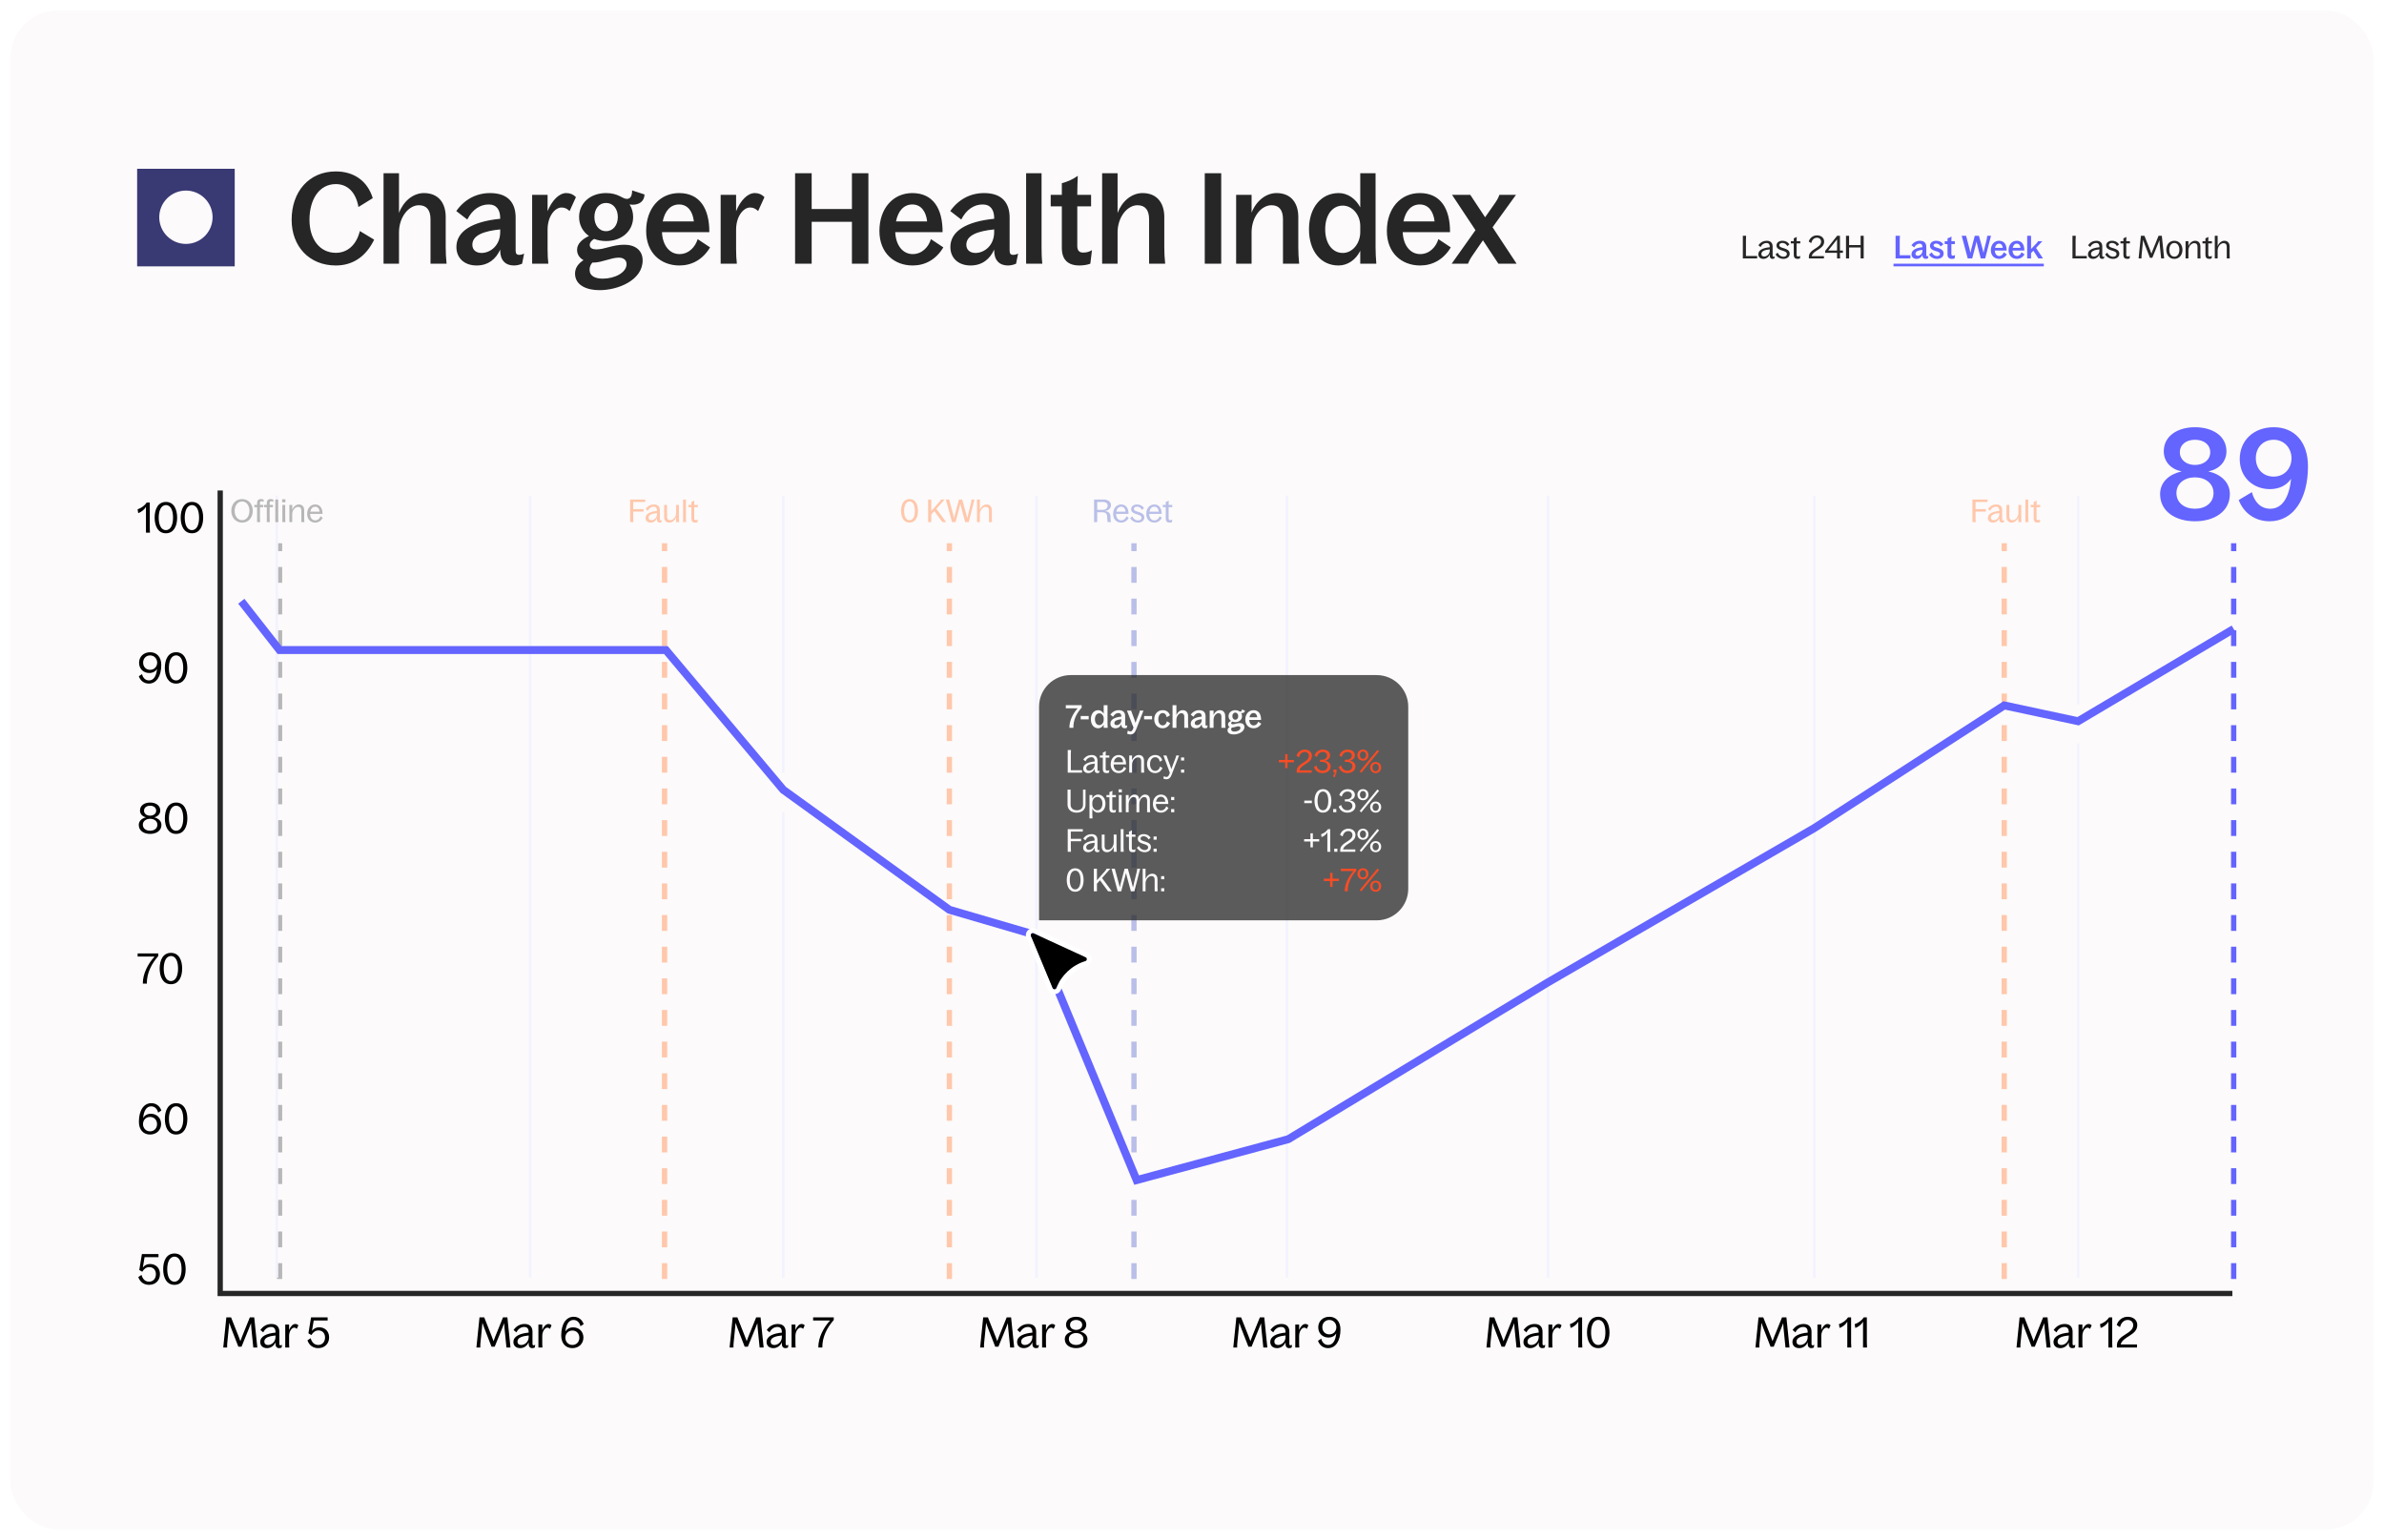 <svg width="904" height="584" viewBox="0 0 904 584" fill="none" xmlns="http://www.w3.org/2000/svg">
<g filter="url(#filter0_d_521_1070)">
<rect x="4" y="2" width="896" height="576" rx="18" fill="#FCFAFA"/>
<path d="M430 483L430 204" stroke="#B9BFE8" stroke-width="2" stroke-dasharray="6 6"/>
<path d="M252 483L252 204" stroke="#FFC7AB" stroke-width="2" stroke-dasharray="6 6"/>
<path d="M106 483L106 204" stroke="#B7B7B7" stroke-width="2" stroke-dasharray="6 6"/>
<path d="M760 483L760 204" stroke="#FFC7AB" stroke-width="2" stroke-dasharray="6 6"/>
<path d="M847 483L847 204" stroke="#6464FF" stroke-width="2" stroke-dasharray="6 6"/>
<path d="M360 483L360 204" stroke="#FFC7AB" stroke-width="2" stroke-dasharray="6 6"/>
<path d="M105 482.5V186" stroke="#F3F3FF"/>
<path d="M201 482.5V186" stroke="#F3F3FF"/>
<path d="M297 482.5V186" stroke="#F3F3FF"/>
<path d="M393 482.5V186" stroke="#F3F3FF"/>
<path d="M488 482.5V186" stroke="#F3F3FF"/>
<path d="M587 482.5V186" stroke="#F3F3FF"/>
<path d="M688 482.5V186" stroke="#F3F3FF"/>
<path d="M788 482.5V186" stroke="#F3F3FF"/>
<circle cx="296.5" cy="298.5" r="7.5" fill="#FCFAFA"/>
<circle cx="431.5" cy="445.5" r="7.5" fill="#FCFAFA"/>
<circle cx="787.5" cy="272.5" r="7.5" fill="#FCFAFA"/>
<path fill-rule="evenodd" clip-rule="evenodd" d="M89 62H52V99H89V62ZM70.5 90.495C76.085 90.495 80.613 85.967 80.613 80.381C80.613 74.796 76.085 70.268 70.5 70.268C64.915 70.268 60.387 74.796 60.387 80.381C60.387 85.967 64.915 90.495 70.5 90.495Z" fill="#393974"/>
<path d="M127.336 98.672C117.256 98.672 110.584 91.424 110.584 81.344C110.584 70.784 117.064 63.008 127.336 63.008C134.056 63.008 139.288 66.464 141.352 73.136L135.928 76.496C134.92 70.832 131.752 67.808 127.336 67.808C121.048 67.808 117.352 73.616 117.352 81.344C117.352 88.64 121.192 93.872 127.336 93.872C131.848 93.872 135.16 90.8 136.456 85.616L141.88 88.88C138.808 95.216 133.864 98.672 127.336 98.672ZM163.248 81.152C163.248 77.648 161.76 75.824 158.832 75.824C155.04 75.824 151.296 80.24 151.296 86.144V98H145.44V63.68H151.296V78.752C152.928 74.384 156.576 71.216 160.752 71.216C166.512 71.216 169.008 75.296 169.008 80.24V91.76C169.008 93.728 169.104 95.888 169.344 98H163.248V81.152ZM194.857 98.672C191.689 98.672 189.673 96.704 189.673 93.008V92.624C188.137 96.128 185.209 98.672 180.745 98.672C175.993 98.672 173.065 95.792 173.065 91.664C173.065 85.712 179.065 82.016 189.673 80.96V80.72C189.673 77.6 188.329 75.536 185.305 75.536C182.041 75.536 179.113 77.456 177.193 81.248L173.017 78.032C176.233 73.472 180.793 71.216 185.833 71.216C192.745 71.216 195.529 75.008 195.529 80.528V93.008C195.529 94.16 195.913 94.64 196.873 94.64C197.449 94.64 197.977 94.544 198.745 94.16L197.977 98C197.113 98.384 196.009 98.672 194.857 98.672ZM179.113 90.8C179.113 92.72 180.457 93.92 182.569 93.92C186.025 93.92 189.673 91.04 189.673 86V84.992C183.481 85.616 179.113 87.2 179.113 90.8ZM201.784 98V71.888H207.64V78.08C209.272 74.048 212.008 71.216 214.696 71.216C216.232 71.216 217.336 71.696 218.392 72.752L215.992 78.032C214.984 77.12 214.216 76.688 212.92 76.688C210.52 76.688 207.64 79.856 207.64 85.136V92.432C207.64 94.64 207.736 96.32 207.928 98H201.784ZM227.316 108.032C222.516 108.032 218.052 106.208 218.052 101.744C218.052 99.584 219.3 97.904 221.268 96.656C219.78 95.84 218.82 94.496 218.82 92.72C218.82 90.464 220.74 88.688 223.332 87.488C220.98 85.856 219.588 83.312 219.588 80.288C219.588 75.056 223.812 71.216 229.812 71.216C234.564 71.216 235.956 73.424 237.684 73.424C239.22 73.424 239.7 72.032 239.7 70.208L244.404 71.744C244.307 74.48 242.244 75.632 239.892 75.632C239.556 75.632 239.172 75.584 238.74 75.536C239.604 76.88 240.084 78.512 240.084 80.288C240.084 85.52 235.86 89.408 229.812 89.408C228.18 89.408 226.644 89.12 225.3 88.592C224.243 89.216 223.62 90.032 223.62 90.896C223.62 92.096 224.724 92.576 226.164 92.576C229.284 92.576 232.308 90.8 236.724 90.8C240.852 90.8 243.684 92.912 243.684 96.752C243.684 104.24 234.42 108.032 227.316 108.032ZM229.812 85.664C232.548 85.664 234.276 83.312 234.276 80.288C234.276 77.264 232.548 74.96 229.812 74.96C227.076 74.96 225.396 77.264 225.396 80.288C225.396 83.312 227.076 85.664 229.812 85.664ZM223.572 100.304C223.572 102.752 225.828 103.664 228.564 103.664C233.076 103.664 237.588 101.408 237.588 98.144C237.588 96.656 236.484 95.696 234.612 95.696C231.732 95.696 228.132 97.568 225.108 97.568H224.628C223.956 98.288 223.572 99.2 223.572 100.304ZM257.641 98.672C250.585 98.672 245.017 93.92 245.017 85.568C245.017 77.024 250.201 71.216 257.497 71.216C265.417 71.216 269.017 77.168 268.969 86.048H251.017C251.257 91.28 254.041 94.352 257.641 94.352C261.193 94.352 263.641 91.664 264.553 88.688L269.257 91.808C266.473 96.464 262.297 98.672 257.641 98.672ZM251.305 81.968H263.113C262.681 78.176 260.809 75.536 257.497 75.536C254.329 75.536 252.121 77.888 251.305 81.968ZM273.268 98V71.888H279.124V78.08C280.756 74.048 283.492 71.216 286.18 71.216C287.716 71.216 288.82 71.696 289.876 72.752L287.476 78.032C286.468 77.12 285.7 76.688 284.404 76.688C282.004 76.688 279.124 79.856 279.124 85.136V92.432C279.124 94.64 279.22 96.32 279.412 98H273.268ZM323.048 98V82.112H307.784V98H301.496V63.68H307.784V77.264H323.048V63.68H329.288V98H323.048ZM346.094 98.672C339.038 98.672 333.47 93.92 333.47 85.568C333.47 77.024 338.654 71.216 345.95 71.216C353.87 71.216 357.47 77.168 357.422 86.048H339.47C339.71 91.28 342.494 94.352 346.094 94.352C349.646 94.352 352.094 91.664 353.006 88.688L357.71 91.808C354.926 96.464 350.75 98.672 346.094 98.672ZM339.758 81.968H351.566C351.134 78.176 349.262 75.536 345.95 75.536C342.782 75.536 340.574 77.888 339.758 81.968ZM382.17 98.672C379.002 98.672 376.986 96.704 376.986 93.008V92.624C375.45 96.128 372.522 98.672 368.058 98.672C363.306 98.672 360.378 95.792 360.378 91.664C360.378 85.712 366.378 82.016 376.986 80.96V80.72C376.986 77.6 375.642 75.536 372.618 75.536C369.354 75.536 366.426 77.456 364.506 81.248L360.33 78.032C363.546 73.472 368.106 71.216 373.146 71.216C380.058 71.216 382.842 75.008 382.842 80.528V93.008C382.842 94.16 383.226 94.64 384.186 94.64C384.762 94.64 385.29 94.544 386.057 94.16L385.29 98C384.426 98.384 383.322 98.672 382.17 98.672ZM366.426 90.8C366.426 92.72 367.77 93.92 369.882 93.92C373.338 93.92 376.986 91.04 376.986 86V84.992C370.794 85.616 366.426 87.2 366.426 90.8ZM389.097 98V63.68H394.953V91.76C394.953 93.728 395.001 95.888 395.241 98H389.097ZM409.317 98.672C404.997 98.672 402.645 96.512 402.645 92.048V76.256H398.421V71.888H402.645V67.472C404.997 66.848 406.821 65.984 408.693 64.688C408.597 66.992 408.501 69.392 408.501 71.456V71.888H413.733V76.256H408.501V91.328C408.501 93.104 409.365 93.776 410.709 93.776C412.053 93.776 413.013 93.488 414.069 92.864L413.445 98C412.197 98.48 410.517 98.672 409.317 98.672ZM435.733 81.152C435.733 77.648 434.245 75.824 431.317 75.824C427.525 75.824 423.781 80.24 423.781 86.144V98H417.925V63.68H423.781V78.752C425.413 74.384 429.061 71.216 433.237 71.216C438.997 71.216 441.493 75.296 441.493 80.24V91.76C441.493 93.728 441.589 95.888 441.829 98H435.733V81.152ZM456.84 98V63.68H463.08V98H456.84ZM468.737 98V71.888H474.593V78.656C476.273 74.288 479.969 71.216 484.049 71.216C489.809 71.216 492.305 75.296 492.305 80.24V91.76C492.305 93.728 492.401 95.888 492.641 98H486.497V81.152C486.497 77.648 485.057 75.824 482.129 75.824C478.337 75.824 474.593 80.144 474.593 86.144V98H468.737ZM507.546 98.672C500.826 98.672 496.362 93.2 496.362 84.944C496.362 76.784 500.922 71.216 507.642 71.216C511.05 71.216 514.122 73.376 515.802 76.64V63.68H521.61V91.76C521.61 93.776 521.706 95.888 521.898 98H515.802V93.104C514.122 96.512 511.05 98.672 507.546 98.672ZM502.506 84.944C502.506 90.32 505.194 93.92 509.178 93.92C512.874 93.92 515.802 90.32 515.802 86V83.696C515.802 79.424 512.778 75.968 509.178 75.968C505.194 75.968 502.506 79.568 502.506 84.944ZM538.516 98.672C531.46 98.672 525.892 93.92 525.892 85.568C525.892 77.024 531.076 71.216 538.372 71.216C546.292 71.216 549.892 77.168 549.844 86.048H531.892C532.132 91.28 534.916 94.352 538.516 94.352C542.068 94.352 544.516 91.664 545.428 88.688L550.132 91.808C547.348 96.464 543.172 98.672 538.516 98.672ZM532.18 81.968H543.988C543.556 78.176 541.684 75.536 538.372 75.536C535.204 75.536 532.996 77.888 532.18 81.968ZM550.466 98L559.491 85.28L550.611 71.888H557.523L563.139 80.384L566.403 75.728C567.507 74.144 568.035 73.376 568.563 71.888H574.851L565.971 84.176L575.091 98H568.179L562.323 89.12L558.723 94.352C557.811 95.648 557.187 96.608 556.659 98H550.466Z" fill="#262626"/>
<rect x="72" y="238" width="9" height="168" fill="#FCFAFA"/>
<path d="M692.873 165.634V157.861H698.058V158.698H693.938V161.176H697.482V162.014H693.938V164.22C693.938 164.688 693.949 165.155 693.992 165.634H692.873ZM703.041 165.786C702.464 165.786 702.106 165.405 702.106 164.753V164.264C701.725 165.155 700.932 165.786 699.91 165.786C698.844 165.786 698.17 165.155 698.17 164.22C698.17 162.731 699.79 162.014 702.106 161.785V161.6C702.106 160.861 701.769 160.328 700.986 160.328C700.149 160.328 699.399 160.785 698.942 161.72L698.214 161.122C698.92 160.057 699.953 159.567 701.051 159.567C702.486 159.567 703.084 160.394 703.084 161.557V164.699C703.084 164.949 703.171 165.057 703.378 165.057C703.519 165.057 703.628 165.025 703.791 164.938L703.671 165.634C703.486 165.721 703.28 165.786 703.041 165.786ZM699.214 164.101C699.214 164.644 699.584 164.981 700.16 164.981C701.084 164.981 702.106 164.199 702.106 162.905V162.524C700.453 162.688 699.214 163.079 699.214 164.101ZM705.537 163.677C705.537 164.514 705.884 164.971 706.656 164.971C707.58 164.971 708.667 163.938 708.667 162.459V159.72H709.635V164.22C709.635 164.688 709.657 165.155 709.7 165.634H708.667V163.981C708.254 165.036 707.33 165.786 706.385 165.786C705.145 165.786 704.558 164.949 704.558 163.807V159.72H705.537V163.677ZM711.067 165.634V157.861H712.046V164.22C712.046 164.688 712.067 165.155 712.111 165.634H711.067ZM715.206 165.786C714.39 165.786 713.912 165.351 713.912 164.449V160.481H712.901V159.72H713.912V158.709C714.303 158.611 714.608 158.448 714.934 158.23C714.912 158.73 714.891 159.22 714.891 159.665V159.72H716.141V160.481H714.891V164.362C714.891 164.775 715.064 164.96 715.401 164.96C715.684 164.96 715.88 164.905 716.141 164.753L716.032 165.645C715.76 165.742 715.467 165.786 715.206 165.786ZM719.314 165.786C718.173 165.786 717.162 165.188 716.608 164.253L717.325 163.655C717.684 164.503 718.445 165.047 719.325 165.047C719.988 165.047 720.499 164.699 720.499 164.101C720.499 162.622 716.934 163.285 716.934 161.166C716.934 160.231 717.771 159.567 718.945 159.567C719.793 159.567 720.684 159.818 721.358 160.818L720.619 161.416C720.293 160.6 719.532 160.307 718.945 160.307C718.314 160.307 717.879 160.622 717.879 161.079C717.879 162.416 721.456 161.763 721.456 164.025C721.456 165.144 720.489 165.786 719.314 165.786Z" fill="#FCFAFA"/>
<path d="M83.5 184V488.5H846.5" stroke="#262626" stroke-width="2"/>
<path d="M55.344 190.192C54.8 191.216 53.584 192.192 52.416 192.576L52.176 191.136C53.616 190.672 54.96 189.632 55.632 188.56H56.784V198.096C56.784 198.8 56.816 199.392 56.864 200H55.344V190.192ZM62.897 200.224C59.873 200.224 58.641 197.392 58.641 194.288C58.641 191.168 59.857 188.336 62.929 188.336C65.985 188.336 67.169 191.2 67.169 194.288C67.169 197.392 65.953 200.224 62.897 200.224ZM62.897 199.024C64.897 199.024 65.617 196.688 65.617 194.288C65.617 191.888 64.913 189.536 62.929 189.536C60.929 189.536 60.177 191.904 60.177 194.288C60.177 196.688 60.929 199.024 62.897 199.024ZM72.772 200.224C69.748 200.224 68.516 197.392 68.516 194.288C68.516 191.168 69.732 188.336 72.804 188.336C75.86 188.336 77.044 191.2 77.044 194.288C77.044 197.392 75.828 200.224 72.772 200.224ZM72.772 199.024C74.772 199.024 75.492 196.688 75.492 194.288C75.492 191.888 74.788 189.536 72.804 189.536C70.804 189.536 70.052 191.904 70.052 194.288C70.052 196.688 70.804 199.024 72.772 199.024Z" fill="black"/>
<path d="M56.944 245.336C59.44 245.336 61.152 247.128 61.152 250.152C61.152 254.456 59.328 257.224 56.448 257.224C54.56 257.224 53.216 256.088 52.64 254.44L53.856 253.64C54.192 254.984 55.056 256.024 56.512 256.024C58.368 256.024 59.312 254.184 59.552 251.64C58.976 252.6 57.968 253.208 56.592 253.208C54.384 253.208 52.736 251.624 52.736 249.336C52.736 247.032 54.464 245.336 56.944 245.336ZM59.6 249.256C59.584 247.784 58.496 246.536 56.928 246.536C55.392 246.536 54.272 247.688 54.272 249.256C54.272 250.872 55.36 252.008 56.928 252.008C58.512 252.008 59.6 250.808 59.6 249.256ZM66.756 257.224C63.732 257.224 62.5 254.392 62.5 251.288C62.5 248.168 63.716 245.336 66.788 245.336C69.844 245.336 71.028 248.2 71.028 251.288C71.028 254.392 69.812 257.224 66.756 257.224ZM66.756 256.024C68.756 256.024 69.476 253.688 69.476 251.288C69.476 248.888 68.772 246.536 66.788 246.536C64.788 246.536 64.036 248.904 64.036 251.288C64.036 253.688 64.788 256.024 66.756 256.024Z" fill="black"/>
<path d="M56.912 314.224C54.528 314.224 52.624 313.008 52.624 310.816C52.624 309.28 53.84 308.32 55.376 307.936C54.016 307.648 53.088 306.672 53.088 305.344C53.088 303.392 54.832 302.336 56.912 302.336C59.024 302.336 60.768 303.376 60.768 305.344C60.768 306.672 59.84 307.648 58.48 307.936C60 308.32 61.216 309.28 61.216 310.816C61.216 313.008 59.296 314.224 56.912 314.224ZM56.912 313.024C58.48 313.024 59.68 312.176 59.68 310.736C59.68 309.344 58.416 308.496 56.912 308.496C55.424 308.496 54.16 309.344 54.16 310.736C54.16 312.176 55.36 313.024 56.912 313.024ZM56.912 307.312C58.208 307.312 59.232 306.576 59.232 305.424C59.232 304.208 58.192 303.536 56.912 303.536C55.648 303.536 54.608 304.208 54.608 305.424C54.608 306.576 55.632 307.312 56.912 307.312ZM66.772 314.224C63.748 314.224 62.516 311.392 62.516 308.288C62.516 305.168 63.732 302.336 66.804 302.336C69.86 302.336 71.044 305.2 71.044 308.288C71.044 311.392 69.828 314.224 66.772 314.224ZM66.772 313.024C68.772 313.024 69.492 310.688 69.492 308.288C69.492 305.888 68.788 303.536 66.804 303.536C64.804 303.536 64.052 305.904 64.052 308.288C64.052 310.688 64.804 313.024 66.772 313.024Z" fill="black"/>
<path d="M54.16 371C54.112 367.24 56.176 363.4 58.608 360.744H52.192V359.56H60.016V360.536C57.52 363.416 55.632 366.904 55.68 371H54.16ZM64.803 371.224C61.779 371.224 60.547 368.392 60.547 365.288C60.547 362.168 61.763 359.336 64.835 359.336C67.891 359.336 69.075 362.2 69.075 365.288C69.075 368.392 67.859 371.224 64.803 371.224ZM64.803 370.024C66.803 370.024 67.523 367.688 67.523 365.288C67.523 362.888 66.819 360.536 64.835 360.536C62.835 360.536 62.083 362.904 62.083 365.288C62.083 367.688 62.835 370.024 64.803 370.024Z" fill="black"/>
<path d="M56.88 428.224C54.384 428.224 52.672 426.432 52.672 423.408C52.672 419.104 54.496 416.336 57.376 416.336C59.264 416.336 60.608 417.472 61.184 419.12L59.968 419.92C59.632 418.576 58.768 417.536 57.312 417.536C55.456 417.536 54.512 419.376 54.272 421.92C54.848 420.96 55.856 420.352 57.232 420.352C59.44 420.352 61.088 421.936 61.088 424.224C61.088 426.528 59.36 428.224 56.88 428.224ZM54.224 424.304C54.24 425.776 55.328 427.024 56.896 427.024C58.432 427.024 59.552 425.872 59.552 424.304C59.552 422.688 58.464 421.552 56.896 421.552C55.312 421.552 54.224 422.752 54.224 424.304ZM66.772 428.224C63.748 428.224 62.516 425.392 62.516 422.288C62.516 419.168 63.732 416.336 66.804 416.336C69.86 416.336 71.044 419.2 71.044 422.288C71.044 425.392 69.828 428.224 66.772 428.224ZM66.772 427.024C68.772 427.024 69.492 424.688 69.492 422.288C69.492 419.888 68.788 417.536 66.804 417.536C64.804 417.536 64.052 419.904 64.052 422.288C64.052 424.688 64.804 427.024 66.772 427.024Z" fill="black"/>
<path d="M56.528 485.224C54.544 485.224 53.056 484.12 52.448 482.264L53.664 481.464C54.08 482.952 54.96 484.024 56.544 484.024C58.176 484.024 59.12 482.728 59.12 481.176C59.12 479.672 58.192 478.504 56.608 478.504C55.408 478.504 54.544 479.272 53.936 480.264L52.816 479.608L53.808 473.56H60.096V474.744H54.816L54.16 478.696C54.752 477.88 55.648 477.32 56.864 477.32C59.168 477.32 60.656 478.92 60.656 481.144C60.656 483.48 59.04 485.224 56.528 485.224ZM66.131 485.224C63.107 485.224 61.875 482.392 61.875 479.288C61.875 476.168 63.091 473.336 66.163 473.336C69.219 473.336 70.403 476.2 70.403 479.288C70.403 482.392 69.187 485.224 66.131 485.224ZM66.131 484.024C68.131 484.024 68.851 481.688 68.851 479.288C68.851 476.888 68.147 474.536 66.163 474.536C64.163 474.536 63.411 476.904 63.411 479.288C63.411 481.688 64.163 484.024 66.131 484.024Z" fill="black"/>
<path d="M84.656 509L85.824 497.56H87.616L90.48 504.792C90.864 505.736 91.136 506.6 91.136 506.6C91.136 506.6 91.424 505.752 91.808 504.808L94.736 497.56H96.4L97.568 509H96.048L95.312 501.688C95.216 500.664 95.184 499.768 95.184 499.768L94.48 501.56L91.584 508.68H90.384L87.568 501.432C87.2 500.472 86.928 499.608 86.928 499.608L86.752 501.528L86.224 506.792C86.144 507.576 86.08 508.232 86.128 509H84.656ZM105.852 509.224C105.004 509.224 104.476 508.664 104.476 507.704V506.984C103.916 508.296 102.748 509.224 101.244 509.224C99.675 509.224 98.683 508.296 98.683 506.92C98.683 504.728 101.068 503.672 104.476 503.336V503.064C104.476 501.976 103.98 501.192 102.828 501.192C101.596 501.192 100.492 501.864 99.82 503.24L98.748 502.36C99.787 500.792 101.308 500.072 102.924 500.072C105.036 500.072 105.916 501.288 105.916 503V507.624C105.916 507.992 106.044 508.152 106.348 508.152C106.556 508.152 106.716 508.104 106.956 507.976L106.78 509C106.508 509.128 106.204 509.224 105.852 509.224ZM100.22 506.744C100.22 507.544 100.764 508.04 101.612 508.04C102.972 508.04 104.476 506.888 104.476 504.984V504.424C102.044 504.664 100.22 505.24 100.22 506.744ZM108.165 509V500.296H109.621V502.376C110.133 501.016 111.045 500.072 111.957 500.072C112.453 500.072 112.789 500.216 113.141 500.584L112.533 501.928C112.213 501.592 111.957 501.464 111.525 501.464C110.629 501.464 109.621 502.84 109.621 504.6V507.048C109.621 507.784 109.637 508.392 109.701 509H108.165ZM120.669 509.224C118.685 509.224 117.197 508.12 116.589 506.264L117.805 505.464C118.221 506.952 119.101 508.024 120.685 508.024C122.317 508.024 123.261 506.728 123.261 505.176C123.261 503.672 122.333 502.504 120.749 502.504C119.549 502.504 118.685 503.272 118.077 504.264L116.957 503.608L117.949 497.56H124.237V498.744H118.957L118.301 502.696C118.893 501.88 119.789 501.32 121.005 501.32C123.309 501.32 124.797 502.92 124.797 505.144C124.797 507.48 123.181 509.224 120.669 509.224Z" fill="black"/>
<path d="M180.656 509L181.824 497.56H183.616L186.48 504.792C186.864 505.736 187.136 506.6 187.136 506.6C187.136 506.6 187.424 505.752 187.808 504.808L190.736 497.56H192.4L193.568 509H192.048L191.312 501.688C191.216 500.664 191.184 499.768 191.184 499.768L190.48 501.56L187.584 508.68H186.384L183.568 501.432C183.2 500.472 182.928 499.608 182.928 499.608L182.752 501.528L182.224 506.792C182.144 507.576 182.08 508.232 182.128 509H180.656ZM201.852 509.224C201.004 509.224 200.476 508.664 200.476 507.704V506.984C199.916 508.296 198.748 509.224 197.244 509.224C195.676 509.224 194.684 508.296 194.684 506.92C194.684 504.728 197.068 503.672 200.476 503.336V503.064C200.476 501.976 199.98 501.192 198.828 501.192C197.596 501.192 196.492 501.864 195.82 503.24L194.748 502.36C195.788 500.792 197.308 500.072 198.924 500.072C201.036 500.072 201.916 501.288 201.916 503V507.624C201.916 507.992 202.044 508.152 202.348 508.152C202.556 508.152 202.716 508.104 202.956 507.976L202.78 509C202.508 509.128 202.204 509.224 201.852 509.224ZM196.22 506.744C196.22 507.544 196.764 508.04 197.612 508.04C198.972 508.04 200.476 506.888 200.476 504.984V504.424C198.044 504.664 196.22 505.24 196.22 506.744ZM204.165 509V500.296H205.621V502.376C206.133 501.016 207.045 500.072 207.957 500.072C208.453 500.072 208.789 500.216 209.141 500.584L208.533 501.928C208.213 501.592 207.957 501.464 207.525 501.464C206.629 501.464 205.621 502.84 205.621 504.6V507.048C205.621 507.784 205.637 508.392 205.701 509H204.165ZM217.021 509.224C214.525 509.224 212.813 507.432 212.813 504.408C212.813 500.104 214.637 497.336 217.517 497.336C219.405 497.336 220.749 498.472 221.325 500.12L220.109 500.92C219.773 499.576 218.909 498.536 217.453 498.536C215.597 498.536 214.653 500.376 214.413 502.92C214.989 501.96 215.997 501.352 217.373 501.352C219.581 501.352 221.229 502.936 221.229 505.224C221.229 507.528 219.501 509.224 217.021 509.224ZM214.365 505.304C214.381 506.776 215.469 508.024 217.037 508.024C218.573 508.024 219.693 506.872 219.693 505.304C219.693 503.688 218.605 502.552 217.037 502.552C215.453 502.552 214.365 503.752 214.365 505.304Z" fill="black"/>
<path d="M276.656 509L277.824 497.56H279.616L282.48 504.792C282.864 505.736 283.136 506.6 283.136 506.6C283.136 506.6 283.424 505.752 283.808 504.808L286.736 497.56H288.4L289.568 509H288.048L287.312 501.688C287.216 500.664 287.184 499.768 287.184 499.768L286.48 501.56L283.584 508.68H282.384L279.568 501.432C279.2 500.472 278.928 499.608 278.928 499.608L278.752 501.528L278.224 506.792C278.144 507.576 278.08 508.232 278.128 509H276.656ZM297.852 509.224C297.004 509.224 296.476 508.664 296.476 507.704V506.984C295.916 508.296 294.748 509.224 293.244 509.224C291.676 509.224 290.684 508.296 290.684 506.92C290.684 504.728 293.068 503.672 296.476 503.336V503.064C296.476 501.976 295.98 501.192 294.828 501.192C293.596 501.192 292.492 501.864 291.82 503.24L290.748 502.36C291.788 500.792 293.308 500.072 294.924 500.072C297.036 500.072 297.916 501.288 297.916 503V507.624C297.916 507.992 298.044 508.152 298.348 508.152C298.556 508.152 298.716 508.104 298.956 507.976L298.78 509C298.508 509.128 298.204 509.224 297.852 509.224ZM292.22 506.744C292.22 507.544 292.764 508.04 293.612 508.04C294.972 508.04 296.476 506.888 296.476 504.984V504.424C294.044 504.664 292.22 505.24 292.22 506.744ZM300.165 509V500.296H301.621V502.376C302.133 501.016 303.045 500.072 303.957 500.072C304.453 500.072 304.789 500.216 305.141 500.584L304.533 501.928C304.213 501.592 303.957 501.464 303.525 501.464C302.629 501.464 301.621 502.84 301.621 504.6V507.048C301.621 507.784 301.637 508.392 301.701 509H300.165ZM310.301 509C310.253 505.24 312.317 501.4 314.749 498.744H308.333V497.56H316.157V498.536C313.661 501.416 311.773 504.904 311.821 509H310.301Z" fill="black"/>
<path d="M371.656 509L372.824 497.56H374.616L377.48 504.792C377.864 505.736 378.136 506.6 378.136 506.6C378.136 506.6 378.424 505.752 378.808 504.808L381.736 497.56H383.4L384.568 509H383.048L382.312 501.688C382.216 500.664 382.184 499.768 382.184 499.768L381.48 501.56L378.584 508.68H377.384L374.568 501.432C374.2 500.472 373.928 499.608 373.928 499.608L373.752 501.528L373.224 506.792C373.144 507.576 373.08 508.232 373.128 509H371.656ZM392.852 509.224C392.004 509.224 391.476 508.664 391.476 507.704V506.984C390.916 508.296 389.748 509.224 388.244 509.224C386.676 509.224 385.684 508.296 385.684 506.92C385.684 504.728 388.068 503.672 391.476 503.336V503.064C391.476 501.976 390.98 501.192 389.828 501.192C388.596 501.192 387.492 501.864 386.82 503.24L385.748 502.36C386.788 500.792 388.308 500.072 389.924 500.072C392.036 500.072 392.916 501.288 392.916 503V507.624C392.916 507.992 393.044 508.152 393.348 508.152C393.556 508.152 393.716 508.104 393.956 507.976L393.78 509C393.508 509.128 393.204 509.224 392.852 509.224ZM387.22 506.744C387.22 507.544 387.764 508.04 388.612 508.04C389.972 508.04 391.476 506.888 391.476 504.984V504.424C389.044 504.664 387.22 505.24 387.22 506.744ZM395.165 509V500.296H396.621V502.376C397.133 501.016 398.045 500.072 398.957 500.072C399.453 500.072 399.789 500.216 400.141 500.584L399.533 501.928C399.213 501.592 398.957 501.464 398.525 501.464C397.629 501.464 396.621 502.84 396.621 504.6V507.048C396.621 507.784 396.637 508.392 396.701 509H395.165ZM408.053 509.224C405.669 509.224 403.765 508.008 403.765 505.816C403.765 504.28 404.981 503.32 406.517 502.936C405.157 502.648 404.229 501.672 404.229 500.344C404.229 498.392 405.973 497.336 408.053 497.336C410.165 497.336 411.909 498.376 411.909 500.344C411.909 501.672 410.981 502.648 409.621 502.936C411.141 503.32 412.357 504.28 412.357 505.816C412.357 508.008 410.437 509.224 408.053 509.224ZM408.053 508.024C409.621 508.024 410.821 507.176 410.821 505.736C410.821 504.344 409.557 503.496 408.053 503.496C406.565 503.496 405.301 504.344 405.301 505.736C405.301 507.176 406.501 508.024 408.053 508.024ZM408.053 502.312C409.349 502.312 410.373 501.576 410.373 500.424C410.373 499.208 409.333 498.536 408.053 498.536C406.789 498.536 405.749 499.208 405.749 500.424C405.749 501.576 406.773 502.312 408.053 502.312Z" fill="black"/>
<path d="M467.656 509L468.824 497.56H470.616L473.48 504.792C473.864 505.736 474.136 506.6 474.136 506.6C474.136 506.6 474.424 505.752 474.808 504.808L477.736 497.56H479.4L480.568 509H479.048L478.312 501.688C478.216 500.664 478.184 499.768 478.184 499.768L477.48 501.56L474.584 508.68H473.384L470.568 501.432C470.2 500.472 469.928 499.608 469.928 499.608L469.752 501.528L469.224 506.792C469.144 507.576 469.08 508.232 469.128 509H467.656ZM488.852 509.224C488.004 509.224 487.476 508.664 487.476 507.704V506.984C486.916 508.296 485.748 509.224 484.244 509.224C482.676 509.224 481.684 508.296 481.684 506.92C481.684 504.728 484.068 503.672 487.476 503.336V503.064C487.476 501.976 486.98 501.192 485.828 501.192C484.596 501.192 483.492 501.864 482.82 503.24L481.748 502.36C482.788 500.792 484.308 500.072 485.924 500.072C488.036 500.072 488.916 501.288 488.916 503V507.624C488.916 507.992 489.044 508.152 489.348 508.152C489.556 508.152 489.716 508.104 489.956 507.976L489.78 509C489.508 509.128 489.204 509.224 488.852 509.224ZM483.22 506.744C483.22 507.544 483.764 508.04 484.612 508.04C485.972 508.04 487.476 506.888 487.476 504.984V504.424C485.044 504.664 483.22 505.24 483.22 506.744ZM491.165 509V500.296H492.621V502.376C493.133 501.016 494.045 500.072 494.957 500.072C495.453 500.072 495.789 500.216 496.141 500.584L495.533 501.928C495.213 501.592 494.957 501.464 494.525 501.464C493.629 501.464 492.621 502.84 492.621 504.6V507.048C492.621 507.784 492.637 508.392 492.701 509H491.165ZM504.085 497.336C506.581 497.336 508.293 499.128 508.293 502.152C508.293 506.456 506.469 509.224 503.589 509.224C501.701 509.224 500.357 508.088 499.781 506.44L500.997 505.64C501.333 506.984 502.197 508.024 503.653 508.024C505.509 508.024 506.453 506.184 506.693 503.64C506.117 504.6 505.109 505.208 503.733 505.208C501.525 505.208 499.877 503.624 499.877 501.336C499.877 499.032 501.605 497.336 504.085 497.336ZM506.741 501.256C506.725 499.784 505.637 498.536 504.069 498.536C502.533 498.536 501.413 499.688 501.413 501.256C501.413 502.872 502.501 504.008 504.069 504.008C505.653 504.008 506.741 502.808 506.741 501.256Z" fill="black"/>
<path d="M414.876 196V187.42H418.464C419.952 187.42 421.284 188.176 421.284 189.58C421.284 190.876 420.156 191.572 419.064 191.812C420.204 191.956 421.008 192.484 421.068 193.72C421.104 194.632 421.044 195.724 421.368 196H420.108C419.844 195.748 419.892 194.596 419.832 193.804C419.748 192.676 419.124 192.244 417.924 192.244H416.052V196H414.876ZM416.052 191.332H418.248C419.328 191.332 420.024 190.552 420.024 189.724C420.024 188.86 419.328 188.344 418.236 188.344H416.052V191.332ZM425.143 196.168C423.511 196.168 422.095 195.052 422.095 192.88C422.095 190.756 423.367 189.304 425.143 189.304C426.967 189.304 427.939 190.696 427.939 192.88H423.223C423.235 194.464 424.099 195.328 425.143 195.328C426.175 195.328 426.895 194.596 427.147 193.756L428.023 194.38C427.339 195.544 426.343 196.168 425.143 196.168ZM423.295 192.04H426.823C426.715 190.948 426.139 190.144 425.143 190.144C424.183 190.144 423.499 190.864 423.295 192.04ZM431.547 196.168C430.287 196.168 429.171 195.508 428.559 194.476L429.351 193.816C429.747 194.752 430.587 195.352 431.559 195.352C432.291 195.352 432.855 194.968 432.855 194.308C432.855 192.676 428.919 193.408 428.919 191.068C428.919 190.036 429.843 189.304 431.139 189.304C432.075 189.304 433.059 189.58 433.803 190.684L432.987 191.344C432.627 190.444 431.787 190.12 431.139 190.12C430.443 190.12 429.963 190.468 429.963 190.972C429.963 192.448 433.911 191.728 433.911 194.224C433.911 195.46 432.843 196.168 431.547 196.168ZM437.706 196.168C436.074 196.168 434.658 195.052 434.658 192.88C434.658 190.756 435.93 189.304 437.706 189.304C439.53 189.304 440.502 190.696 440.502 192.88H435.786C435.798 194.464 436.662 195.328 437.706 195.328C438.738 195.328 439.458 194.596 439.71 193.756L440.586 194.38C439.902 195.544 438.906 196.168 437.706 196.168ZM435.858 192.04H439.386C439.278 190.948 438.702 190.144 437.706 190.144C436.746 190.144 436.062 190.864 435.858 192.04ZM443.477 196.168C442.577 196.168 442.049 195.688 442.049 194.692V190.312H440.933V189.472H442.049V188.356C442.481 188.248 442.817 188.068 443.177 187.828C443.153 188.38 443.129 188.92 443.129 189.412V189.472H444.509V190.312H443.129V194.596C443.129 195.052 443.321 195.256 443.693 195.256C444.005 195.256 444.221 195.196 444.509 195.028L444.389 196.012C444.089 196.12 443.765 196.168 443.477 196.168Z" fill="#B9BFE8"/>
<path d="M238.94 196V187.42H244.664V188.344H240.116V191.08H244.028V192.004H240.116V194.44C240.116 194.956 240.128 195.472 240.176 196H238.94ZM250.164 196.168C249.528 196.168 249.132 195.748 249.132 195.028V194.488C248.712 195.472 247.836 196.168 246.708 196.168C245.532 196.168 244.788 195.472 244.788 194.44C244.788 192.796 246.576 192.004 249.132 191.752V191.548C249.132 190.732 248.76 190.144 247.896 190.144C246.972 190.144 246.144 190.648 245.64 191.68L244.836 191.02C245.616 189.844 246.756 189.304 247.968 189.304C249.552 189.304 250.212 190.216 250.212 191.5V194.968C250.212 195.244 250.308 195.364 250.536 195.364C250.692 195.364 250.812 195.328 250.992 195.232L250.86 196C250.656 196.096 250.428 196.168 250.164 196.168ZM245.94 194.308C245.94 194.908 246.348 195.28 246.984 195.28C248.004 195.28 249.132 194.416 249.132 192.988V192.568C247.308 192.748 245.94 193.18 245.94 194.308ZM252.919 193.84C252.919 194.764 253.303 195.268 254.155 195.268C255.175 195.268 256.375 194.128 256.375 192.496V189.472H257.443V194.44C257.443 194.956 257.467 195.472 257.515 196H256.375V194.176C255.919 195.34 254.899 196.168 253.855 196.168C252.487 196.168 251.839 195.244 251.839 193.984V189.472H252.919V193.84ZM259.024 196V187.42H260.104V194.44C260.104 194.956 260.128 195.472 260.176 196H259.024ZM263.592 196.168C262.692 196.168 262.164 195.688 262.164 194.692V190.312H261.048V189.472H262.164V188.356C262.596 188.248 262.932 188.068 263.292 187.828C263.268 188.38 263.244 188.92 263.244 189.412V189.472H264.624V190.312H263.244V194.596C263.244 195.052 263.436 195.256 263.808 195.256C264.12 195.256 264.336 195.196 264.624 195.028L264.504 196.012C264.204 196.12 263.88 196.168 263.592 196.168Z" fill="#FFC7AB"/>
<path d="M91.841 196.168C89.285 196.168 87.713 194.188 87.713 191.716C87.713 189.256 89.261 187.252 91.805 187.252C94.326 187.252 95.838 189.256 95.838 191.704C95.838 194.152 94.362 196.168 91.841 196.168ZM91.841 195.256C93.57 195.256 94.59 193.624 94.59 191.704C94.59 189.784 93.546 188.164 91.805 188.164C90.053 188.164 88.974 189.784 88.974 191.716C88.974 193.672 90.09 195.256 91.841 195.256ZM96.45 190.312V189.472H97.494V188.716C97.494 187.936 97.854 187.252 98.934 187.252C99.318 187.252 99.654 187.324 99.906 187.432L100.026 188.332C99.726 188.152 99.462 188.068 99.162 188.068C98.73 188.068 98.574 188.32 98.574 188.716V189.472H99.81V190.312H98.574V194.44C98.574 194.956 98.586 195.472 98.634 196H97.494V190.312H96.45ZM100.13 190.312V189.472H101.174V188.716C101.174 187.936 101.534 187.252 102.614 187.252C102.998 187.252 103.334 187.324 103.586 187.432L103.706 188.332C103.406 188.152 103.142 188.068 102.842 188.068C102.41 188.068 102.254 188.32 102.254 188.716V189.472H103.49V190.312H102.254V194.44C102.254 194.956 102.266 195.472 102.314 196H101.174V190.312H100.13ZM104.402 196V187.42H105.482V194.44C105.482 194.956 105.506 195.472 105.554 196H104.402ZM107.069 196V189.472H108.149V194.44C108.149 194.956 108.173 195.472 108.221 196H107.069ZM106.997 188.476V187.324H108.221V188.476H106.997ZM109.729 196V189.472H110.809V191.32C111.253 190.144 112.285 189.304 113.329 189.304C114.697 189.304 115.345 190.228 115.345 191.488V194.44C115.345 194.956 115.357 195.472 115.405 196H114.265V191.644C114.265 190.72 113.881 190.204 113.029 190.204C112.009 190.204 110.809 191.344 110.809 192.976V196H109.729ZM119.518 196.168C117.886 196.168 116.47 195.052 116.47 192.88C116.47 190.756 117.742 189.304 119.518 189.304C121.342 189.304 122.314 190.696 122.314 192.88H117.598C117.61 194.464 118.474 195.328 119.518 195.328C120.55 195.328 121.27 194.596 121.522 193.756L122.398 194.38C121.714 195.544 120.718 196.168 119.518 196.168ZM117.67 192.04H121.198C121.09 190.948 120.514 190.144 119.518 190.144C118.558 190.144 117.874 190.864 117.67 192.04Z" fill="#B7B7B7"/>
<path d="M344.872 196.168C342.604 196.168 341.68 194.044 341.68 191.716C341.68 189.376 342.592 187.252 344.896 187.252C347.188 187.252 348.076 189.4 348.076 191.716C348.076 194.044 347.164 196.168 344.872 196.168ZM344.872 195.268C346.372 195.268 346.912 193.516 346.912 191.716C346.912 189.916 346.384 188.152 344.896 188.152C343.396 188.152 342.832 189.928 342.832 191.716C342.832 193.516 343.396 195.268 344.872 195.268ZM351.954 196V187.42H353.13V191.788L356.106 188.44C356.382 188.104 356.61 187.816 356.814 187.42H358.206L355.062 190.96L358.794 196H357.366L354.282 191.824L353.13 193.108V196H351.954ZM361.015 196L358.663 187.42H359.911L361.447 193.096C361.639 193.84 361.783 194.5 361.783 194.5C361.783 194.5 361.927 193.84 362.119 193.096L363.619 187.42H364.843L366.439 193.12C366.643 193.864 366.787 194.524 366.787 194.524L367.111 193.12L368.131 188.968C368.287 188.368 368.359 187.936 368.395 187.42H369.511L367.327 196H366.007L364.483 190.42C364.291 189.676 364.159 189.016 364.159 189.016C364.159 189.016 364.015 189.664 363.811 190.408L362.335 196H361.015ZM375.015 191.644C375.015 190.72 374.631 190.204 373.779 190.204C372.759 190.204 371.559 191.38 371.559 192.976V196H370.479V187.42H371.559V191.356C371.991 190.18 372.999 189.304 374.079 189.304C375.447 189.304 376.095 190.228 376.095 191.488V194.44C376.095 194.956 376.107 195.472 376.155 196H375.015V191.644Z" fill="#FFC7AB"/>
<path d="M747.94 196V187.42H753.664V188.344H749.116V191.08H753.028V192.004H749.116V194.44C749.116 194.956 749.128 195.472 749.176 196H747.94ZM759.164 196.168C758.528 196.168 758.132 195.748 758.132 195.028V194.488C757.712 195.472 756.836 196.168 755.708 196.168C754.532 196.168 753.788 195.472 753.788 194.44C753.788 192.796 755.576 192.004 758.132 191.752V191.548C758.132 190.732 757.76 190.144 756.896 190.144C755.972 190.144 755.144 190.648 754.64 191.68L753.836 191.02C754.616 189.844 755.756 189.304 756.968 189.304C758.552 189.304 759.212 190.216 759.212 191.5V194.968C759.212 195.244 759.308 195.364 759.536 195.364C759.692 195.364 759.812 195.328 759.992 195.232L759.86 196C759.656 196.096 759.428 196.168 759.164 196.168ZM754.94 194.308C754.94 194.908 755.348 195.28 755.984 195.28C757.004 195.28 758.132 194.416 758.132 192.988V192.568C756.308 192.748 754.94 193.18 754.94 194.308ZM761.919 193.84C761.919 194.764 762.303 195.268 763.155 195.268C764.175 195.268 765.375 194.128 765.375 192.496V189.472H766.443V194.44C766.443 194.956 766.467 195.472 766.515 196H765.375V194.176C764.919 195.34 763.899 196.168 762.855 196.168C761.487 196.168 760.839 195.244 760.839 193.984V189.472H761.919V193.84ZM768.024 196V187.42H769.104V194.44C769.104 194.956 769.128 195.472 769.176 196H768.024ZM772.592 196.168C771.692 196.168 771.164 195.688 771.164 194.692V190.312H770.048V189.472H771.164V188.356C771.596 188.248 771.932 188.068 772.292 187.828C772.268 188.38 772.244 188.92 772.244 189.412V189.472H773.624V190.312H772.244V194.596C772.244 195.052 772.436 195.256 772.808 195.256C773.12 195.256 773.336 195.196 773.624 195.028L773.504 196.012C773.204 196.12 772.88 196.168 772.592 196.168Z" fill="#FFC7AB"/>
<path d="M832.302 195.672C824.958 195.672 819.102 191.976 819.102 185.352C819.102 180.744 822.606 177.816 827.262 176.76C823.23 175.944 820.494 173.112 820.494 169.128C820.494 163.224 825.87 160.008 832.302 160.008C838.83 160.008 844.254 163.176 844.254 169.128C844.254 173.112 841.47 175.944 837.39 176.76C842.046 177.816 845.55 180.792 845.55 185.352C845.55 191.976 839.646 195.672 832.302 195.672ZM832.302 190.92C836.334 190.92 839.358 188.664 839.358 184.968C839.358 181.272 836.238 179.016 832.302 179.016C828.414 179.016 825.294 181.272 825.294 184.968C825.294 188.664 828.318 190.92 832.302 190.92ZM832.302 174.312C835.614 174.312 838.11 172.392 838.11 169.512C838.11 166.488 835.566 164.76 832.302 164.76C829.134 164.76 826.59 166.488 826.59 169.512C826.59 172.392 829.086 174.312 832.302 174.312ZM862.21 160.008C869.986 160.008 875.17 165.528 875.17 174.84C875.17 187.224 869.65 195.672 860.626 195.672C854.962 195.672 850.738 192.408 848.914 187.608L853.906 184.632C854.818 188.184 857.122 190.92 860.866 190.92C865.618 190.92 868.066 186.312 868.786 179.544C867.106 181.992 864.37 183.48 860.722 183.48C854.434 183.48 849.298 179.016 849.298 172.104C849.298 165.048 854.53 160.008 862.21 160.008ZM868.93 171.72C868.882 167.88 866.146 164.76 862.162 164.76C858.226 164.76 855.394 167.64 855.394 171.72C855.394 175.848 858.13 178.728 862.162 178.728C866.194 178.728 868.93 175.704 868.93 171.72Z" fill="#6464FF"/>
<path d="M563.656 509L564.824 497.56H566.616L569.48 504.792C569.864 505.736 570.136 506.6 570.136 506.6C570.136 506.6 570.424 505.752 570.808 504.808L573.736 497.56H575.4L576.568 509H575.048L574.312 501.688C574.216 500.664 574.184 499.768 574.184 499.768L573.48 501.56L570.584 508.68H569.384L566.568 501.432C566.2 500.472 565.928 499.608 565.928 499.608L565.752 501.528L565.224 506.792C565.144 507.576 565.08 508.232 565.128 509H563.656ZM584.852 509.224C584.004 509.224 583.476 508.664 583.476 507.704V506.984C582.916 508.296 581.748 509.224 580.244 509.224C578.676 509.224 577.684 508.296 577.684 506.92C577.684 504.728 580.068 503.672 583.476 503.336V503.064C583.476 501.976 582.98 501.192 581.828 501.192C580.596 501.192 579.492 501.864 578.82 503.24L577.748 502.36C578.788 500.792 580.308 500.072 581.924 500.072C584.036 500.072 584.916 501.288 584.916 503V507.624C584.916 507.992 585.044 508.152 585.348 508.152C585.556 508.152 585.716 508.104 585.956 507.976L585.78 509C585.508 509.128 585.204 509.224 584.852 509.224ZM579.22 506.744C579.22 507.544 579.764 508.04 580.612 508.04C581.972 508.04 583.476 506.888 583.476 504.984V504.424C581.044 504.664 579.22 505.24 579.22 506.744ZM587.165 509V500.296H588.621V502.376C589.133 501.016 590.045 500.072 590.957 500.072C591.453 500.072 591.789 500.216 592.141 500.584L591.533 501.928C591.213 501.592 590.957 501.464 590.525 501.464C589.629 501.464 588.621 502.84 588.621 504.6V507.048C588.621 507.784 588.637 508.392 588.701 509H587.165ZM598.485 499.192C597.941 500.216 596.725 501.192 595.557 501.576L595.317 500.136C596.757 499.672 598.101 498.632 598.773 497.56H599.925V507.096C599.925 507.8 599.957 508.392 600.005 509H598.485V499.192ZM606.037 509.224C603.013 509.224 601.781 506.392 601.781 503.288C601.781 500.168 602.997 497.336 606.069 497.336C609.125 497.336 610.309 500.2 610.309 503.288C610.309 506.392 609.093 509.224 606.037 509.224ZM606.037 508.024C608.037 508.024 608.757 505.688 608.757 503.288C608.757 500.888 608.053 498.536 606.069 498.536C604.069 498.536 603.317 500.904 603.317 503.288C603.317 505.688 604.069 508.024 606.037 508.024Z" fill="black"/>
<path d="M665.656 509L666.824 497.56H668.616L671.48 504.792C671.864 505.736 672.136 506.6 672.136 506.6C672.136 506.6 672.424 505.752 672.808 504.808L675.736 497.56H677.4L678.568 509H677.048L676.312 501.688C676.216 500.664 676.184 499.768 676.184 499.768L675.48 501.56L672.584 508.68H671.384L668.568 501.432C668.2 500.472 667.928 499.608 667.928 499.608L667.752 501.528L667.224 506.792C667.144 507.576 667.08 508.232 667.128 509H665.656ZM686.852 509.224C686.004 509.224 685.476 508.664 685.476 507.704V506.984C684.916 508.296 683.748 509.224 682.244 509.224C680.676 509.224 679.684 508.296 679.684 506.92C679.684 504.728 682.068 503.672 685.476 503.336V503.064C685.476 501.976 684.98 501.192 683.828 501.192C682.596 501.192 681.492 501.864 680.82 503.24L679.748 502.36C680.788 500.792 682.308 500.072 683.924 500.072C686.036 500.072 686.916 501.288 686.916 503V507.624C686.916 507.992 687.044 508.152 687.348 508.152C687.556 508.152 687.716 508.104 687.956 507.976L687.78 509C687.508 509.128 687.204 509.224 686.852 509.224ZM681.22 506.744C681.22 507.544 681.764 508.04 682.612 508.04C683.972 508.04 685.476 506.888 685.476 504.984V504.424C683.044 504.664 681.22 505.24 681.22 506.744ZM689.165 509V500.296H690.621V502.376C691.133 501.016 692.045 500.072 692.957 500.072C693.453 500.072 693.789 500.216 694.141 500.584L693.533 501.928C693.213 501.592 692.957 501.464 692.525 501.464C691.629 501.464 690.621 502.84 690.621 504.6V507.048C690.621 507.784 690.637 508.392 690.701 509H689.165ZM700.485 499.192C699.941 500.216 698.725 501.192 697.557 501.576L697.317 500.136C698.757 499.672 700.101 498.632 700.773 497.56H701.925V507.096C701.925 507.8 701.957 508.392 702.005 509H700.485V499.192ZM706.453 499.192C705.909 500.216 704.693 501.192 703.525 501.576L703.285 500.136C704.725 499.672 706.069 498.632 706.741 497.56H707.893V507.096C707.893 507.8 707.925 508.392 707.973 509H706.453V499.192Z" fill="black"/>
<path d="M764.656 509L765.824 497.56H767.616L770.48 504.792C770.864 505.736 771.136 506.6 771.136 506.6C771.136 506.6 771.424 505.752 771.808 504.808L774.736 497.56H776.4L777.568 509H776.048L775.312 501.688C775.216 500.664 775.184 499.768 775.184 499.768L774.48 501.56L771.584 508.68H770.384L767.568 501.432C767.2 500.472 766.928 499.608 766.928 499.608L766.752 501.528L766.224 506.792C766.144 507.576 766.08 508.232 766.128 509H764.656ZM785.852 509.224C785.004 509.224 784.476 508.664 784.476 507.704V506.984C783.916 508.296 782.748 509.224 781.244 509.224C779.676 509.224 778.684 508.296 778.684 506.92C778.684 504.728 781.068 503.672 784.476 503.336V503.064C784.476 501.976 783.98 501.192 782.828 501.192C781.596 501.192 780.492 501.864 779.82 503.24L778.748 502.36C779.788 500.792 781.308 500.072 782.924 500.072C785.036 500.072 785.916 501.288 785.916 503V507.624C785.916 507.992 786.044 508.152 786.348 508.152C786.556 508.152 786.716 508.104 786.956 507.976L786.78 509C786.508 509.128 786.204 509.224 785.852 509.224ZM780.22 506.744C780.22 507.544 780.764 508.04 781.612 508.04C782.972 508.04 784.476 506.888 784.476 504.984V504.424C782.044 504.664 780.22 505.24 780.22 506.744ZM788.165 509V500.296H789.621V502.376C790.133 501.016 791.045 500.072 791.957 500.072C792.453 500.072 792.789 500.216 793.141 500.584L792.533 501.928C792.213 501.592 791.957 501.464 791.525 501.464C790.629 501.464 789.621 502.84 789.621 504.6V507.048C789.621 507.784 789.637 508.392 789.701 509H788.165ZM799.485 499.192C798.941 500.216 797.725 501.192 796.557 501.576L796.317 500.136C797.757 499.672 799.101 498.632 799.773 497.56H800.925V507.096C800.925 507.8 800.957 508.392 801.005 509H799.485V499.192ZM802.749 509C802.717 508.728 802.717 508.52 802.717 508.248C802.717 504.12 808.909 503.912 808.909 500.52C808.909 499.32 808.029 498.536 806.813 498.536C805.277 498.536 804.285 499.704 803.901 501.256L802.653 500.456C803.197 498.632 804.797 497.336 806.829 497.336C808.909 497.336 810.445 498.568 810.445 500.472C810.445 504.456 804.877 504.728 804.157 507.832H810.349V509H802.749Z" fill="black"/>
<path d="M91.5 226L106 244.5H201.5H252.5L297 297.5L360 343L392.5 352.5L431 445.5L488.5 430L587 370.5L688 312L760 265.5L788 271.5L847 236.5" stroke="#6464FF" stroke-width="3"/>
<path d="M660.876 96V87.42H662.112C662.064 87.96 662.052 88.416 662.052 88.98V95.076H666.312V96H660.876ZM672.123 96.168C671.487 96.168 671.091 95.748 671.091 95.028V94.488C670.671 95.472 669.795 96.168 668.667 96.168C667.491 96.168 666.747 95.472 666.747 94.44C666.747 92.796 668.535 92.004 671.091 91.752V91.548C671.091 90.732 670.719 90.144 669.855 90.144C668.931 90.144 668.103 90.648 667.599 91.68L666.795 91.02C667.575 89.844 668.715 89.304 669.927 89.304C671.511 89.304 672.171 90.216 672.171 91.5V94.968C672.171 95.244 672.267 95.364 672.495 95.364C672.651 95.364 672.771 95.328 672.951 95.232L672.819 96C672.615 96.096 672.387 96.168 672.123 96.168ZM667.899 94.308C667.899 94.908 668.307 95.28 668.943 95.28C669.963 95.28 671.091 94.416 671.091 92.988V92.568C669.267 92.748 667.899 93.18 667.899 94.308ZM676.27 96.168C675.01 96.168 673.894 95.508 673.282 94.476L674.074 93.816C674.47 94.752 675.31 95.352 676.282 95.352C677.014 95.352 677.578 94.968 677.578 94.308C677.578 92.676 673.642 93.408 673.642 91.068C673.642 90.036 674.566 89.304 675.862 89.304C676.798 89.304 677.782 89.58 678.526 90.684L677.71 91.344C677.35 90.444 676.51 90.12 675.862 90.12C675.166 90.12 674.686 90.468 674.686 90.972C674.686 92.448 678.634 91.728 678.634 94.224C678.634 95.46 677.566 96.168 676.27 96.168ZM681.614 96.168C680.714 96.168 680.186 95.688 680.186 94.692V90.312H679.07V89.472H680.186V88.356C680.618 88.248 680.954 88.068 681.314 87.828C681.29 88.38 681.266 88.92 681.266 89.412V89.472H682.646V90.312H681.266V94.596C681.266 95.052 681.458 95.256 681.83 95.256C682.142 95.256 682.358 95.196 682.646 95.028L682.526 96.012C682.226 96.12 681.902 96.168 681.614 96.168ZM685.933 96C685.909 95.796 685.909 95.64 685.909 95.436C685.909 92.34 690.553 92.184 690.553 89.64C690.553 88.74 689.893 88.152 688.981 88.152C687.829 88.152 687.085 89.028 686.797 90.192L685.861 89.592C686.269 88.224 687.469 87.252 688.993 87.252C690.553 87.252 691.705 88.176 691.705 89.604C691.705 92.592 687.529 92.796 686.989 95.124H691.633V96H685.933ZM696.604 96V93.876H692.092V93.144L696.628 87.42H697.696V93H698.824V93.876H697.696V94.608C697.696 95.088 697.708 95.544 697.756 96H696.604ZM693.244 93H696.604V88.776L693.244 93ZM705.537 96V91.848H701.169V96H699.993V87.42H701.169V90.924H705.537V87.42H706.701V96H705.537Z" fill="#262626"/>
<path d="M718.792 96V87.42H720.448C720.388 87.972 720.364 88.44 720.364 88.98V94.788H724.42V96H718.792ZM730.277 96.168C729.485 96.168 728.981 95.676 728.981 94.752V94.656C728.597 95.532 727.865 96.168 726.749 96.168C725.561 96.168 724.829 95.448 724.829 94.416C724.829 92.928 726.329 92.004 728.981 91.74V91.68C728.981 90.9 728.645 90.384 727.889 90.384C727.073 90.384 726.341 90.864 725.861 91.812L724.817 91.008C725.621 89.868 726.761 89.304 728.021 89.304C729.749 89.304 730.445 90.252 730.445 91.632V94.752C730.445 95.04 730.541 95.16 730.781 95.16C730.925 95.16 731.057 95.136 731.249 95.04L731.057 96C730.841 96.096 730.565 96.168 730.277 96.168ZM726.341 94.2C726.341 94.68 726.677 94.98 727.205 94.98C728.069 94.98 728.981 94.26 728.981 93V92.748C727.433 92.904 726.341 93.3 726.341 94.2ZM734.517 96.168C733.257 96.168 732.117 95.556 731.493 94.536L732.525 93.708C732.909 94.596 733.677 95.124 734.541 95.124C735.153 95.124 735.645 94.824 735.645 94.284C735.645 92.904 731.841 93.576 731.841 91.176C731.841 90.096 732.801 89.304 734.169 89.304C735.225 89.304 736.197 89.616 736.917 90.636L735.873 91.476C735.549 90.696 734.793 90.348 734.169 90.348C733.593 90.348 733.197 90.612 733.197 91.032C733.197 92.28 737.013 91.632 737.013 94.152C737.013 95.436 735.873 96.168 734.517 96.168ZM740.157 96.168C739.077 96.168 738.489 95.628 738.489 94.512V90.564H737.433V89.472H738.489V88.368C739.077 88.212 739.533 87.996 740.001 87.672C739.977 88.248 739.953 88.848 739.953 89.364V89.472H741.261V90.564H739.953V94.332C739.953 94.776 740.169 94.944 740.505 94.944C740.841 94.944 741.081 94.872 741.345 94.716L741.189 96C740.877 96.12 740.457 96.168 740.157 96.168ZM746.157 96L743.865 87.42H745.533L746.853 92.448C747.033 93.192 747.165 93.924 747.165 93.924C747.165 93.924 747.309 93.216 747.501 92.472L748.821 87.42H750.405L751.797 92.46C752.001 93.204 752.121 93.948 752.121 93.948C752.121 93.948 752.265 93.228 752.433 92.484L753.309 88.896C753.441 88.356 753.513 87.936 753.549 87.42H754.977L752.769 96H751.101L749.805 91.008C749.613 90.264 749.505 89.532 749.505 89.532C749.505 89.532 749.361 90.24 749.157 90.984L747.849 96H746.157ZM758.078 96.168C756.314 96.168 754.922 94.98 754.922 92.892C754.922 90.756 756.218 89.304 758.042 89.304C760.022 89.304 760.922 90.792 760.91 93.012H756.422C756.482 94.32 757.178 95.088 758.078 95.088C758.966 95.088 759.578 94.416 759.806 93.672L760.982 94.452C760.286 95.616 759.242 96.168 758.078 96.168ZM756.494 91.992H759.446C759.338 91.044 758.87 90.384 758.042 90.384C757.25 90.384 756.698 90.972 756.494 91.992ZM764.793 96.168C763.029 96.168 761.637 94.98 761.637 92.892C761.637 90.756 762.933 89.304 764.757 89.304C766.737 89.304 767.637 90.792 767.625 93.012H763.137C763.197 94.32 763.893 95.088 764.793 95.088C765.681 95.088 766.293 94.416 766.521 93.672L767.697 94.452C767.001 95.616 765.957 96.168 764.793 96.168ZM763.209 91.992H766.161C766.053 91.044 765.585 90.384 764.757 90.384C763.965 90.384 763.413 90.972 763.209 91.992ZM768.7 96V87.42H770.164V92.436L772.096 90.42C772.36 90.168 772.636 89.832 772.828 89.472H774.448L772.06 92.028L774.7 96H772.948L771.04 93.072L770.164 93.96V96H768.7Z" fill="#6464FF"/>
<path d="M785.876 96V87.42H787.112C787.064 87.96 787.052 88.416 787.052 88.98V95.076H791.312V96H785.876ZM797.123 96.168C796.487 96.168 796.091 95.748 796.091 95.028V94.488C795.671 95.472 794.795 96.168 793.667 96.168C792.491 96.168 791.747 95.472 791.747 94.44C791.747 92.796 793.535 92.004 796.091 91.752V91.548C796.091 90.732 795.719 90.144 794.855 90.144C793.931 90.144 793.103 90.648 792.599 91.68L791.795 91.02C792.575 89.844 793.715 89.304 794.927 89.304C796.511 89.304 797.171 90.216 797.171 91.5V94.968C797.171 95.244 797.267 95.364 797.495 95.364C797.651 95.364 797.771 95.328 797.951 95.232L797.819 96C797.615 96.096 797.387 96.168 797.123 96.168ZM792.899 94.308C792.899 94.908 793.307 95.28 793.943 95.28C794.963 95.28 796.091 94.416 796.091 92.988V92.568C794.267 92.748 792.899 93.18 792.899 94.308ZM801.27 96.168C800.01 96.168 798.894 95.508 798.282 94.476L799.074 93.816C799.47 94.752 800.31 95.352 801.282 95.352C802.014 95.352 802.578 94.968 802.578 94.308C802.578 92.676 798.642 93.408 798.642 91.068C798.642 90.036 799.566 89.304 800.862 89.304C801.798 89.304 802.782 89.58 803.526 90.684L802.71 91.344C802.35 90.444 801.51 90.12 800.862 90.12C800.166 90.12 799.686 90.468 799.686 90.972C799.686 92.448 803.634 91.728 803.634 94.224C803.634 95.46 802.566 96.168 801.27 96.168ZM806.614 96.168C805.714 96.168 805.186 95.688 805.186 94.692V90.312H804.07V89.472H805.186V88.356C805.618 88.248 805.954 88.068 806.314 87.828C806.29 88.38 806.266 88.92 806.266 89.412V89.472H807.646V90.312H806.266V94.596C806.266 95.052 806.458 95.256 806.83 95.256C807.142 95.256 807.358 95.196 807.646 95.028L807.526 96.012C807.226 96.12 806.902 96.168 806.614 96.168ZM810.945 96L811.821 87.42H813.165L815.313 92.844C815.601 93.552 815.805 94.2 815.805 94.2C815.805 94.2 816.021 93.564 816.309 92.856L818.505 87.42H819.753L820.629 96H819.489L818.937 90.516C818.865 89.748 818.841 89.076 818.841 89.076L818.313 90.42L816.141 95.76H815.241L813.129 90.324C812.853 89.604 812.649 88.956 812.649 88.956L812.517 90.396L812.121 94.344C812.061 94.932 812.013 95.424 812.049 96H810.945ZM824.503 96.168C822.547 96.168 821.443 94.608 821.443 92.724C821.443 90.852 822.547 89.304 824.503 89.304C826.423 89.304 827.575 90.876 827.575 92.724C827.575 94.608 826.447 96.168 824.503 96.168ZM824.503 95.328C825.715 95.328 826.411 94.188 826.411 92.724C826.411 91.284 825.727 90.144 824.503 90.144C823.279 90.144 822.583 91.284 822.583 92.736C822.583 94.212 823.279 95.328 824.503 95.328ZM828.753 96V89.472H829.833V91.32C830.277 90.144 831.309 89.304 832.353 89.304C833.721 89.304 834.369 90.228 834.369 91.488V94.44C834.369 94.956 834.381 95.472 834.429 96H833.289V91.644C833.289 90.72 832.905 90.204 832.053 90.204C831.033 90.204 829.833 91.344 829.833 92.976V96H828.753ZM837.715 96.168C836.815 96.168 836.287 95.688 836.287 94.692V90.312H835.171V89.472H836.287V88.356C836.719 88.248 837.055 88.068 837.415 87.828C837.391 88.38 837.367 88.92 837.367 89.412V89.472H838.747V90.312H837.367V94.596C837.367 95.052 837.559 95.256 837.931 95.256C838.243 95.256 838.459 95.196 838.747 95.028L838.627 96.012C838.327 96.12 838.003 96.168 837.715 96.168ZM844.375 91.644C844.375 90.72 843.991 90.204 843.139 90.204C842.119 90.204 840.919 91.38 840.919 92.976V96H839.839V87.42H840.919V91.356C841.351 90.18 842.359 89.304 843.439 89.304C844.807 89.304 845.455 90.228 845.455 91.488V94.44C845.455 94.956 845.467 95.472 845.515 96H844.375V91.644Z" fill="#262626"/>
<line x1="718" y1="98.5" x2="775" y2="98.5" stroke="#6464FF"/>
<g clip-path="url(#clip0_521_1070)">
<rect opacity="0.75" x="394" y="254" width="140" height="93" fill="#262626"/>
<path d="M404.876 291V282.42H406.112C406.064 282.96 406.052 283.416 406.052 283.98V290.076H410.312V291H404.876ZM416.123 291.168C415.487 291.168 415.091 290.748 415.091 290.028V289.488C414.671 290.472 413.795 291.168 412.667 291.168C411.491 291.168 410.747 290.472 410.747 289.44C410.747 287.796 412.535 287.004 415.091 286.752V286.548C415.091 285.732 414.719 285.144 413.855 285.144C412.931 285.144 412.103 285.648 411.599 286.68L410.795 286.02C411.575 284.844 412.715 284.304 413.927 284.304C415.511 284.304 416.171 285.216 416.171 286.5V289.968C416.171 290.244 416.267 290.364 416.495 290.364C416.651 290.364 416.771 290.328 416.951 290.232L416.819 291C416.615 291.096 416.387 291.168 416.123 291.168ZM411.899 289.308C411.899 289.908 412.307 290.28 412.943 290.28C413.963 290.28 415.091 289.416 415.091 287.988V287.568C413.267 287.748 411.899 288.18 411.899 289.308ZM419.614 291.168C418.714 291.168 418.186 290.688 418.186 289.692V285.312H417.07V284.472H418.186V283.356C418.618 283.248 418.954 283.068 419.314 282.828C419.29 283.38 419.266 283.92 419.266 284.412V284.472H420.646V285.312H419.266V289.596C419.266 290.052 419.458 290.256 419.83 290.256C420.142 290.256 420.358 290.196 420.646 290.028L420.526 291.012C420.226 291.12 419.902 291.168 419.614 291.168ZM424.202 291.168C422.57 291.168 421.154 290.052 421.154 287.88C421.154 285.756 422.426 284.304 424.202 284.304C426.026 284.304 426.998 285.696 426.998 287.88H422.282C422.294 289.464 423.158 290.328 424.202 290.328C425.234 290.328 425.954 289.596 426.206 288.756L427.082 289.38C426.398 290.544 425.402 291.168 424.202 291.168ZM422.354 287.04H425.882C425.774 285.948 425.198 285.144 424.202 285.144C423.242 285.144 422.558 285.864 422.354 287.04ZM428.194 291V284.472H429.274V286.32C429.718 285.144 430.75 284.304 431.794 284.304C433.162 284.304 433.81 285.228 433.81 286.488V289.44C433.81 289.956 433.822 290.472 433.87 291H432.73V286.644C432.73 285.72 432.346 285.204 431.494 285.204C430.474 285.204 429.274 286.344 429.274 287.976V291H428.194ZM438.019 291.168C436.207 291.168 434.935 289.764 434.935 287.772C434.935 285.732 436.219 284.304 438.043 284.304C439.399 284.304 440.347 285.036 440.719 286.296L439.807 286.872C439.579 285.816 439.003 285.144 438.031 285.144C436.891 285.144 436.087 286.224 436.087 287.772C436.087 289.284 436.879 290.328 438.031 290.328C439.051 290.328 439.687 289.536 439.903 288.66L440.827 289.26C440.251 290.328 439.411 291.168 438.019 291.168ZM442.268 293.508C441.896 293.508 441.488 293.412 441.14 293.232L441.356 292.296C441.632 292.512 441.884 292.632 442.244 292.632C442.82 292.632 443.132 292.272 443.36 291.66L443.6 291.024L441.14 284.472H442.304L443.72 288.3C443.984 289.02 444.176 289.668 444.176 289.668C444.176 289.668 444.38 289.032 444.656 288.312L445.688 285.624C445.856 285.18 445.94 284.928 446.024 284.472H447.104L444.272 291.828C443.852 292.908 443.288 293.508 442.268 293.508ZM447.843 291V289.812H449.031V291H447.843ZM447.843 286.416V285.228H449.031V286.416H447.843Z" fill="#FCFAFA"/>
<path d="M487.32 289.308V287.088H484.92V286.2H487.32V283.98H488.232V286.2H490.632V287.088H488.232V289.308H487.32ZM491.703 291C491.679 290.796 491.679 290.64 491.679 290.436C491.679 287.34 496.323 287.184 496.323 284.64C496.323 283.74 495.663 283.152 494.751 283.152C493.599 283.152 492.855 284.028 492.567 285.192L491.631 284.592C492.039 283.224 493.239 282.252 494.763 282.252C496.323 282.252 497.475 283.176 497.475 284.604C497.475 287.592 493.299 287.796 492.759 290.124H497.403V291H491.703ZM501.477 291.168C499.929 291.168 498.705 290.28 498.237 288.852L499.161 288.252C499.473 289.452 500.253 290.268 501.489 290.268C502.617 290.268 503.421 289.56 503.421 288.6C503.421 287.448 502.425 286.908 501.213 286.908L500.565 286.932V286.092L501.213 286.116C502.305 286.116 503.205 285.516 503.205 284.508C503.205 283.68 502.533 283.152 501.585 283.152C500.457 283.152 499.677 283.92 499.377 285.084L498.453 284.484C498.945 283.164 500.037 282.252 501.621 282.252C503.169 282.252 504.369 283.092 504.369 284.424C504.369 285.516 503.517 286.26 502.365 286.476C503.601 286.656 504.585 287.316 504.585 288.624C504.585 290.172 503.205 291.168 501.477 291.168ZM506.094 292.86L505.398 292.284L506.346 291H505.626V289.812H506.814V291C506.49 291.624 506.25 292.248 506.094 292.86ZM510.876 291.168C509.328 291.168 508.104 290.28 507.636 288.852L508.56 288.252C508.872 289.452 509.652 290.268 510.888 290.268C512.016 290.268 512.82 289.56 512.82 288.6C512.82 287.448 511.824 286.908 510.612 286.908L509.964 286.932V286.092L510.612 286.116C511.704 286.116 512.604 285.516 512.604 284.508C512.604 283.68 511.932 283.152 510.984 283.152C509.856 283.152 509.076 283.92 508.776 285.084L507.852 284.484C508.344 283.164 509.436 282.252 511.02 282.252C512.568 282.252 513.768 283.092 513.768 284.424C513.768 285.516 512.916 286.26 511.764 286.476C513 286.656 513.984 287.316 513.984 288.624C513.984 290.172 512.604 291.168 510.876 291.168ZM516.837 286.464C515.577 286.464 514.725 285.552 514.725 284.352C514.725 283.152 515.577 282.252 516.837 282.252C518.073 282.252 518.913 283.14 518.913 284.34C518.913 285.552 518.085 286.464 516.837 286.464ZM521.649 291.168C520.401 291.168 519.549 290.256 519.549 289.056C519.549 287.856 520.401 286.956 521.649 286.956C522.885 286.956 523.737 287.844 523.737 289.044C523.737 290.256 522.897 291.168 521.649 291.168ZM521.637 290.472C522.417 290.472 522.849 289.788 522.849 289.044C522.849 288.312 522.417 287.652 521.649 287.652C520.881 287.652 520.461 288.3 520.461 289.044C520.461 289.8 520.857 290.472 521.637 290.472ZM516.189 291.036L515.589 290.544L522.297 282.384L522.945 282.876L516.189 291.036ZM516.825 285.756C517.593 285.756 518.001 285.084 518.001 284.34C518.001 283.608 517.593 282.96 516.837 282.96C516.069 282.96 515.661 283.608 515.661 284.34C515.661 285.084 516.045 285.756 516.825 285.756Z" fill="#F74C25"/>
<path d="M494.574 302.568V301.596H497.454V302.568H494.574ZM501.645 306.168C499.377 306.168 498.453 304.044 498.453 301.716C498.453 299.376 499.365 297.252 501.669 297.252C503.961 297.252 504.849 299.4 504.849 301.716C504.849 304.044 503.937 306.168 501.645 306.168ZM501.645 305.268C503.145 305.268 503.685 303.516 503.685 301.716C503.685 299.916 503.157 298.152 501.669 298.152C500.169 298.152 499.605 299.928 499.605 301.716C499.605 303.516 500.169 305.268 501.645 305.268ZM505.534 306V304.812H506.722V306H505.534ZM510.876 306.168C509.328 306.168 508.104 305.28 507.636 303.852L508.56 303.252C508.872 304.452 509.652 305.268 510.888 305.268C512.016 305.268 512.82 304.56 512.82 303.6C512.82 302.448 511.824 301.908 510.612 301.908L509.964 301.932V301.092L510.612 301.116C511.704 301.116 512.604 300.516 512.604 299.508C512.604 298.68 511.932 298.152 510.984 298.152C509.856 298.152 509.076 298.92 508.776 300.084L507.852 299.484C508.344 298.164 509.436 297.252 511.02 297.252C512.568 297.252 513.768 298.092 513.768 299.424C513.768 300.516 512.916 301.26 511.764 301.476C513 301.656 513.984 302.316 513.984 303.624C513.984 305.172 512.604 306.168 510.876 306.168ZM516.837 301.464C515.577 301.464 514.725 300.552 514.725 299.352C514.725 298.152 515.577 297.252 516.837 297.252C518.073 297.252 518.913 298.14 518.913 299.34C518.913 300.552 518.085 301.464 516.837 301.464ZM521.649 306.168C520.401 306.168 519.549 305.256 519.549 304.056C519.549 302.856 520.401 301.956 521.649 301.956C522.885 301.956 523.737 302.844 523.737 304.044C523.737 305.256 522.897 306.168 521.649 306.168ZM521.637 305.472C522.417 305.472 522.849 304.788 522.849 304.044C522.849 303.312 522.417 302.652 521.649 302.652C520.881 302.652 520.461 303.3 520.461 304.044C520.461 304.8 520.857 305.472 521.637 305.472ZM516.189 306.036L515.589 305.544L522.297 297.384L522.945 297.876L516.189 306.036ZM516.825 300.756C517.593 300.756 518.001 300.084 518.001 299.34C518.001 298.608 517.593 297.96 516.837 297.96C516.069 297.96 515.661 298.608 515.661 299.34C515.661 300.084 516.045 300.756 516.825 300.756Z" fill="#FCFAFA"/>
<path d="M496.918 319.308V317.088H494.518V316.2H496.918V313.98H497.83V316.2H500.23V317.088H497.83V319.308H496.918ZM503.328 313.644C502.92 314.412 502.008 315.144 501.132 315.432L500.952 314.352C502.032 314.004 503.04 313.224 503.544 312.42H504.408V319.572C504.408 320.1 504.432 320.544 504.468 321H503.328V313.644ZM505.933 321V319.812H507.121V321H505.933ZM508.226 321C508.202 320.796 508.202 320.64 508.202 320.436C508.202 317.34 512.846 317.184 512.846 314.64C512.846 313.74 512.186 313.152 511.274 313.152C510.122 313.152 509.378 314.028 509.09 315.192L508.154 314.592C508.562 313.224 509.762 312.252 511.286 312.252C512.846 312.252 513.998 313.176 513.998 314.604C513.998 317.592 509.822 317.796 509.282 320.124H513.926V321H508.226ZM516.837 316.464C515.577 316.464 514.725 315.552 514.725 314.352C514.725 313.152 515.577 312.252 516.837 312.252C518.073 312.252 518.913 313.14 518.913 314.34C518.913 315.552 518.085 316.464 516.837 316.464ZM521.649 321.168C520.401 321.168 519.549 320.256 519.549 319.056C519.549 317.856 520.401 316.956 521.649 316.956C522.885 316.956 523.737 317.844 523.737 319.044C523.737 320.256 522.897 321.168 521.649 321.168ZM521.637 320.472C522.417 320.472 522.849 319.788 522.849 319.044C522.849 318.312 522.417 317.652 521.649 317.652C520.881 317.652 520.461 318.3 520.461 319.044C520.461 319.8 520.857 320.472 521.637 320.472ZM516.189 321.036L515.589 320.544L522.297 312.384L522.945 312.876L516.189 321.036ZM516.825 315.756C517.593 315.756 518.001 315.084 518.001 314.34C518.001 313.608 517.593 312.96 516.837 312.96C516.069 312.96 515.661 313.608 515.661 314.34C515.661 315.084 516.045 315.756 516.825 315.756Z" fill="#FCFAFA"/>
<path d="M504.383 334.308V332.088H501.983V331.2H504.383V328.98H505.295V331.2H507.695V332.088H505.295V334.308H504.383ZM509.905 336C509.869 333.18 511.417 330.3 513.241 328.308H508.429V327.42H514.297V328.152C512.425 330.312 511.009 332.928 511.045 336H509.905ZM516.837 331.464C515.577 331.464 514.725 330.552 514.725 329.352C514.725 328.152 515.577 327.252 516.837 327.252C518.073 327.252 518.913 328.14 518.913 329.34C518.913 330.552 518.085 331.464 516.837 331.464ZM521.649 336.168C520.401 336.168 519.549 335.256 519.549 334.056C519.549 332.856 520.401 331.956 521.649 331.956C522.885 331.956 523.737 332.844 523.737 334.044C523.737 335.256 522.897 336.168 521.649 336.168ZM521.637 335.472C522.417 335.472 522.849 334.788 522.849 334.044C522.849 333.312 522.417 332.652 521.649 332.652C520.881 332.652 520.461 333.3 520.461 334.044C520.461 334.8 520.857 335.472 521.637 335.472ZM516.189 336.036L515.589 335.544L522.297 327.384L522.945 327.876L516.189 336.036ZM516.825 330.756C517.593 330.756 518.001 330.084 518.001 329.34C518.001 328.608 517.593 327.96 516.837 327.96C516.069 327.96 515.661 328.608 515.661 329.34C515.661 330.084 516.045 330.756 516.825 330.756Z" fill="#F74C25"/>
<path d="M408.236 306.168C406.184 306.168 404.804 304.968 404.804 303.108V297.42H405.968V303.12C405.968 304.488 406.904 305.268 408.332 305.268C409.772 305.268 410.672 304.5 410.672 303.132V297.42H411.632V303.132C411.632 305.04 410.288 306.168 408.236 306.168ZM416.352 306.168C415.428 306.168 414.624 305.568 414.204 304.668V306.78C414.204 307.296 414.228 307.812 414.276 308.34H413.124V299.472H414.204V300.828C414.624 299.904 415.428 299.304 416.364 299.304C418.044 299.304 419.196 300.696 419.196 302.736C419.196 304.764 418.032 306.168 416.352 306.168ZM414.204 303.072C414.204 304.296 415.068 305.268 416.124 305.268C417.252 305.268 418.032 304.236 418.032 302.736C418.032 301.236 417.252 300.204 416.124 300.204C415.044 300.204 414.204 301.2 414.204 302.424V303.072ZM422.122 306.168C421.222 306.168 420.694 305.688 420.694 304.692V300.312H419.578V299.472H420.694V298.356C421.126 298.248 421.462 298.068 421.822 297.828C421.798 298.38 421.774 298.92 421.774 299.412V299.472H423.154V300.312H421.774V304.596C421.774 305.052 421.966 305.256 422.338 305.256C422.65 305.256 422.866 305.196 423.154 305.028L423.034 306.012C422.734 306.12 422.41 306.168 422.122 306.168ZM424.245 306V299.472H425.325V304.44C425.325 304.956 425.349 305.472 425.397 306H424.245ZM424.173 298.476V297.324H425.397V298.476H424.173ZM434.981 301.644C434.981 300.732 434.633 300.24 433.889 300.24C432.881 300.24 432.029 301.392 432.029 302.988V306H430.937V301.644C430.937 300.732 430.601 300.24 429.857 300.24C428.849 300.24 427.985 301.404 427.985 302.988V306H426.905V299.472H427.985V301.164C428.369 300.084 429.209 299.304 430.169 299.304C431.369 299.304 431.921 300.06 431.981 301.2C432.389 300.096 433.229 299.304 434.201 299.304C435.545 299.304 436.049 300.24 436.049 301.5V304.44C436.049 304.956 436.061 305.472 436.109 306H434.981V301.644ZM440.221 306.168C438.589 306.168 437.173 305.052 437.173 302.88C437.173 300.756 438.445 299.304 440.221 299.304C442.045 299.304 443.017 300.696 443.017 302.88H438.301C438.313 304.464 439.177 305.328 440.221 305.328C441.253 305.328 441.973 304.596 442.225 303.756L443.101 304.38C442.417 305.544 441.421 306.168 440.221 306.168ZM438.373 302.04H441.901C441.793 300.948 441.217 300.144 440.221 300.144C439.261 300.144 438.577 300.864 438.373 302.04ZM444.082 306V304.812H445.27V306H444.082ZM444.082 301.416V300.228H445.27V301.416H444.082Z" fill="#FCFAFA"/>
<path d="M404.876 321V312.42H410.6V313.344H406.052V316.08H409.964V317.004H406.052V319.44C406.052 319.956 406.064 320.472 406.112 321H404.876ZM416.1 321.168C415.464 321.168 415.068 320.748 415.068 320.028V319.488C414.648 320.472 413.772 321.168 412.644 321.168C411.468 321.168 410.724 320.472 410.724 319.44C410.724 317.796 412.512 317.004 415.068 316.752V316.548C415.068 315.732 414.696 315.144 413.832 315.144C412.908 315.144 412.08 315.648 411.576 316.68L410.772 316.02C411.552 314.844 412.692 314.304 413.904 314.304C415.488 314.304 416.148 315.216 416.148 316.5V319.968C416.148 320.244 416.244 320.364 416.472 320.364C416.628 320.364 416.748 320.328 416.928 320.232L416.796 321C416.592 321.096 416.364 321.168 416.1 321.168ZM411.876 319.308C411.876 319.908 412.284 320.28 412.92 320.28C413.94 320.28 415.068 319.416 415.068 317.988V317.568C413.244 317.748 411.876 318.18 411.876 319.308ZM418.855 318.84C418.855 319.764 419.239 320.268 420.091 320.268C421.111 320.268 422.311 319.128 422.311 317.496V314.472H423.379V319.44C423.379 319.956 423.403 320.472 423.451 321H422.311V319.176C421.855 320.34 420.835 321.168 419.791 321.168C418.423 321.168 417.775 320.244 417.775 318.984V314.472H418.855V318.84ZM424.96 321V312.42H426.04V319.44C426.04 319.956 426.064 320.472 426.112 321H424.96ZM429.528 321.168C428.628 321.168 428.1 320.688 428.1 319.692V315.312H426.984V314.472H428.1V313.356C428.532 313.248 428.868 313.068 429.228 312.828C429.204 313.38 429.18 313.92 429.18 314.412V314.472H430.56V315.312H429.18V319.596C429.18 320.052 429.372 320.256 429.744 320.256C430.056 320.256 430.272 320.196 430.56 320.028L430.44 321.012C430.14 321.12 429.816 321.168 429.528 321.168ZM434.063 321.168C432.803 321.168 431.687 320.508 431.075 319.476L431.867 318.816C432.263 319.752 433.103 320.352 434.075 320.352C434.807 320.352 435.371 319.968 435.371 319.308C435.371 317.676 431.435 318.408 431.435 316.068C431.435 315.036 432.359 314.304 433.655 314.304C434.591 314.304 435.575 314.58 436.319 315.684L435.503 316.344C435.143 315.444 434.303 315.12 433.655 315.12C432.959 315.12 432.479 315.468 432.479 315.972C432.479 317.448 436.427 316.728 436.427 319.224C436.427 320.46 435.359 321.168 434.063 321.168ZM437.425 321V319.812H438.613V321H437.425ZM437.425 316.416V315.228H438.613V316.416H437.425Z" fill="#FCFAFA"/>
<path d="M407.696 336.168C405.428 336.168 404.504 334.044 404.504 331.716C404.504 329.376 405.416 327.252 407.72 327.252C410.012 327.252 410.9 329.4 410.9 331.716C410.9 334.044 409.988 336.168 407.696 336.168ZM407.696 335.268C409.196 335.268 409.736 333.516 409.736 331.716C409.736 329.916 409.208 328.152 407.72 328.152C406.22 328.152 405.656 329.928 405.656 331.716C405.656 333.516 406.22 335.268 407.696 335.268ZM414.778 336V327.42H415.954V331.788L418.93 328.44C419.206 328.104 419.434 327.816 419.638 327.42H421.03L417.886 330.96L421.618 336H420.19L417.106 331.824L415.954 333.108V336H414.778ZM423.839 336L421.487 327.42H422.735L424.271 333.096C424.463 333.84 424.607 334.5 424.607 334.5C424.607 334.5 424.751 333.84 424.943 333.096L426.443 327.42H427.667L429.263 333.12C429.467 333.864 429.611 334.524 429.611 334.524L429.935 333.12L430.955 328.968C431.111 328.368 431.183 327.936 431.219 327.42H432.335L430.151 336H428.831L427.307 330.42C427.115 329.676 426.983 329.016 426.983 329.016C426.983 329.016 426.839 329.664 426.635 330.408L425.159 336H423.839ZM437.839 331.644C437.839 330.72 437.455 330.204 436.603 330.204C435.583 330.204 434.383 331.38 434.383 332.976V336H433.303V327.42H434.383V331.356C434.815 330.18 435.823 329.304 436.903 329.304C438.271 329.304 438.919 330.228 438.919 331.488V334.44C438.919 334.956 438.931 335.472 438.979 336H437.839V331.644ZM440.296 336V334.812H441.484V336H440.296ZM440.296 331.416V330.228H441.484V331.416H440.296Z" fill="#FCFAFA"/>
<path d="M405.512 274C405.464 271.3 406.916 268.48 408.644 266.596H404.144V265.42H410.156V266.344C408.236 268.492 406.964 270.964 407.024 274H405.512ZM409.8 270.784V269.524H412.824V270.784H409.8ZM416.449 274.168C414.769 274.168 413.653 272.8 413.653 270.736C413.653 268.696 414.793 267.304 416.473 267.304C417.325 267.304 418.093 267.844 418.513 268.66V265.42H419.965V272.44C419.965 272.944 419.989 273.472 420.037 274H418.513V272.776C418.093 273.628 417.325 274.168 416.449 274.168ZM415.189 270.736C415.189 272.08 415.861 272.98 416.857 272.98C417.781 272.98 418.513 272.08 418.513 271V270.424C418.513 269.356 417.757 268.492 416.857 268.492C415.861 268.492 415.189 269.392 415.189 270.736ZM426.496 274.168C425.704 274.168 425.2 273.676 425.2 272.752V272.656C424.816 273.532 424.084 274.168 422.968 274.168C421.78 274.168 421.048 273.448 421.048 272.416C421.048 270.928 422.548 270.004 425.2 269.74V269.68C425.2 268.9 424.864 268.384 424.108 268.384C423.292 268.384 422.56 268.864 422.08 269.812L421.036 269.008C421.84 267.868 422.98 267.304 424.24 267.304C425.968 267.304 426.664 268.252 426.664 269.632V272.752C426.664 273.04 426.76 273.16 427 273.16C427.144 273.16 427.276 273.136 427.467 273.04L427.276 274C427.06 274.096 426.784 274.168 426.496 274.168ZM422.56 272.2C422.56 272.68 422.896 272.98 423.424 272.98C424.288 272.98 425.2 272.26 425.2 271V270.748C423.652 270.904 422.56 271.3 422.56 272.2ZM428.618 276.508C428.21 276.508 427.73 276.388 427.406 276.22L427.67 275.008C427.946 275.236 428.222 275.368 428.57 275.368C429.074 275.368 429.35 275.08 429.554 274.528L429.806 273.892L427.334 267.472H428.906L430.118 270.712C430.394 271.432 430.574 272.152 430.574 272.152C430.574 272.152 430.778 271.444 431.066 270.736L431.882 268.636C432.05 268.192 432.122 267.916 432.206 267.472H433.598L430.766 274.768C430.298 275.956 429.674 276.508 428.618 276.508ZM433.835 270.784V269.524H436.859V270.784H433.835ZM440.88 274.168C438.996 274.168 437.676 272.752 437.676 270.76C437.676 268.732 439.008 267.304 440.904 267.304C442.284 267.304 443.28 268.06 443.64 269.272L442.404 269.968C442.224 269.008 441.708 268.396 440.892 268.396C439.908 268.396 439.224 269.356 439.224 270.76C439.224 272.14 439.896 273.076 440.892 273.076C441.744 273.076 442.296 272.368 442.5 271.516L443.748 272.236C443.172 273.352 442.26 274.168 440.88 274.168ZM449.074 269.788C449.074 268.912 448.702 268.456 447.97 268.456C447.022 268.456 446.086 269.56 446.086 271.036V274H444.622V265.42H446.086V269.188C446.494 268.096 447.406 267.304 448.45 267.304C449.89 267.304 450.514 268.324 450.514 269.56V272.44C450.514 272.932 450.538 273.472 450.598 274H449.074V269.788ZM456.976 274.168C456.184 274.168 455.68 273.676 455.68 272.752V272.656C455.296 273.532 454.564 274.168 453.448 274.168C452.26 274.168 451.528 273.448 451.528 272.416C451.528 270.928 453.028 270.004 455.68 269.74V269.68C455.68 268.9 455.344 268.384 454.588 268.384C453.772 268.384 453.04 268.864 452.56 269.812L451.516 269.008C452.32 267.868 453.46 267.304 454.72 267.304C456.448 267.304 457.144 268.252 457.144 269.632V272.752C457.144 273.04 457.24 273.16 457.48 273.16C457.624 273.16 457.756 273.136 457.948 273.04L457.756 274C457.54 274.096 457.264 274.168 456.976 274.168ZM453.04 272.2C453.04 272.68 453.376 272.98 453.904 272.98C454.768 272.98 455.68 272.26 455.68 271V270.748C454.132 270.904 453.04 271.3 453.04 272.2ZM458.708 274V267.472H460.172V269.164C460.592 268.072 461.516 267.304 462.536 267.304C463.976 267.304 464.6 268.324 464.6 269.56V272.44C464.6 272.932 464.624 273.472 464.684 274H463.148V269.788C463.148 268.912 462.788 268.456 462.056 268.456C461.108 268.456 460.172 269.536 460.172 271.036V274H458.708ZM467.786 276.508C466.586 276.508 465.47 276.052 465.47 274.936C465.47 274.396 465.782 273.976 466.274 273.664C465.902 273.46 465.662 273.124 465.662 272.68C465.662 272.116 466.142 271.672 466.79 271.372C466.202 270.964 465.854 270.328 465.854 269.572C465.854 268.264 466.91 267.304 468.41 267.304C469.598 267.304 469.946 267.856 470.378 267.856C470.762 267.856 470.882 267.508 470.882 267.052L472.058 267.436C472.034 268.12 471.518 268.408 470.93 268.408C470.846 268.408 470.75 268.396 470.642 268.384C470.858 268.72 470.978 269.128 470.978 269.572C470.978 270.88 469.922 271.852 468.41 271.852C468.002 271.852 467.618 271.78 467.282 271.648C467.018 271.804 466.862 272.008 466.862 272.224C466.862 272.524 467.138 272.644 467.498 272.644C468.278 272.644 469.034 272.2 470.138 272.2C471.17 272.2 471.878 272.728 471.878 273.688C471.878 275.56 469.562 276.508 467.786 276.508ZM468.41 270.916C469.094 270.916 469.526 270.328 469.526 269.572C469.526 268.816 469.094 268.24 468.41 268.24C467.726 268.24 467.306 268.816 467.306 269.572C467.306 270.328 467.726 270.916 468.41 270.916ZM466.85 274.576C466.85 275.188 467.414 275.416 468.098 275.416C469.226 275.416 470.354 274.852 470.354 274.036C470.354 273.664 470.078 273.424 469.61 273.424C468.89 273.424 467.99 273.892 467.234 273.892H467.114C466.946 274.072 466.85 274.3 466.85 274.576ZM475.367 274.168C473.603 274.168 472.211 272.98 472.211 270.892C472.211 268.756 473.507 267.304 475.331 267.304C477.311 267.304 478.211 268.792 478.199 271.012H473.711C473.771 272.32 474.467 273.088 475.367 273.088C476.255 273.088 476.867 272.416 477.095 271.672L478.271 272.452C477.575 273.616 476.531 274.168 475.367 274.168ZM473.783 269.992H476.735C476.627 269.044 476.159 268.384 475.331 268.384C474.539 268.384 473.987 268.972 473.783 269.992Z" fill="#FCFAFA"/>
</g>
<path d="M412.457 359.314L392.745 350.243C391.752 349.786 390.595 349.985 389.81 350.746C389.02 351.509 388.783 352.656 389.209 353.668L397.414 373.373C397.834 374.387 398.772 375.008 399.863 375C400.091 375 400.316 374.965 400.53 374.908C401.331 374.693 401.996 374.112 402.313 373.309C404.015 368.983 407.685 365.597 412.129 364.249C413.186 363.929 413.921 363.007 413.995 361.898C414.063 360.79 413.464 359.775 412.457 359.314ZM399.844 373.129C399.691 373.133 399.314 373.086 399.137 372.657L390.93 352.946C390.741 352.496 391.015 352.181 391.104 352.095C391.152 352.045 391.273 351.944 391.452 351.896C391.59 351.859 391.762 351.856 391.959 351.946L411.67 361.011C412.121 361.218 412.13 361.643 412.12 361.77C412.111 361.896 412.048 362.309 411.58 362.453C406.593 363.964 402.479 367.767 400.566 372.62C400.389 373.088 399.967 373.127 399.844 373.129Z" fill="white"/>
<path d="M399.844 373.129C399.691 373.133 399.314 373.086 399.137 372.657L390.93 352.946C390.741 352.496 391.015 352.181 391.104 352.095C391.152 352.045 391.273 351.944 391.452 351.896C391.59 351.859 391.762 351.856 391.959 351.946L411.67 361.011C412.121 361.218 412.13 361.643 412.12 361.77C412.111 361.896 412.048 362.309 411.58 362.453C406.593 363.964 402.479 367.767 400.566 372.62C400.389 373.088 399.967 373.127 399.844 373.129Z" fill="black"/>
</g>
<defs>
<filter id="filter0_d_521_1070" x="0" y="0" width="904" height="584" filterUnits="userSpaceOnUse" color-interpolation-filters="sRGB">
<feFlood flood-opacity="0" result="BackgroundImageFix"/>
<feColorMatrix in="SourceAlpha" type="matrix" values="0 0 0 0 0 0 0 0 0 0 0 0 0 0 0 0 0 0 127 0" result="hardAlpha"/>
<feOffset dy="2"/>
<feGaussianBlur stdDeviation="2"/>
<feComposite in2="hardAlpha" operator="out"/>
<feColorMatrix type="matrix" values="0 0 0 0 0 0 0 0 0 0 0 0 0 0 0 0 0 0 0.25 0"/>
<feBlend mode="normal" in2="BackgroundImageFix" result="effect1_dropShadow_521_1070"/>
<feBlend mode="normal" in="SourceGraphic" in2="effect1_dropShadow_521_1070" result="shape"/>
</filter>
<clipPath id="clip0_521_1070">
<path d="M394 266C394 259.373 399.373 254 406 254H522C528.627 254 534 259.373 534 266V335C534 341.627 528.627 347 522 347H394V266Z" fill="white"/>
</clipPath>
</defs>
</svg>
